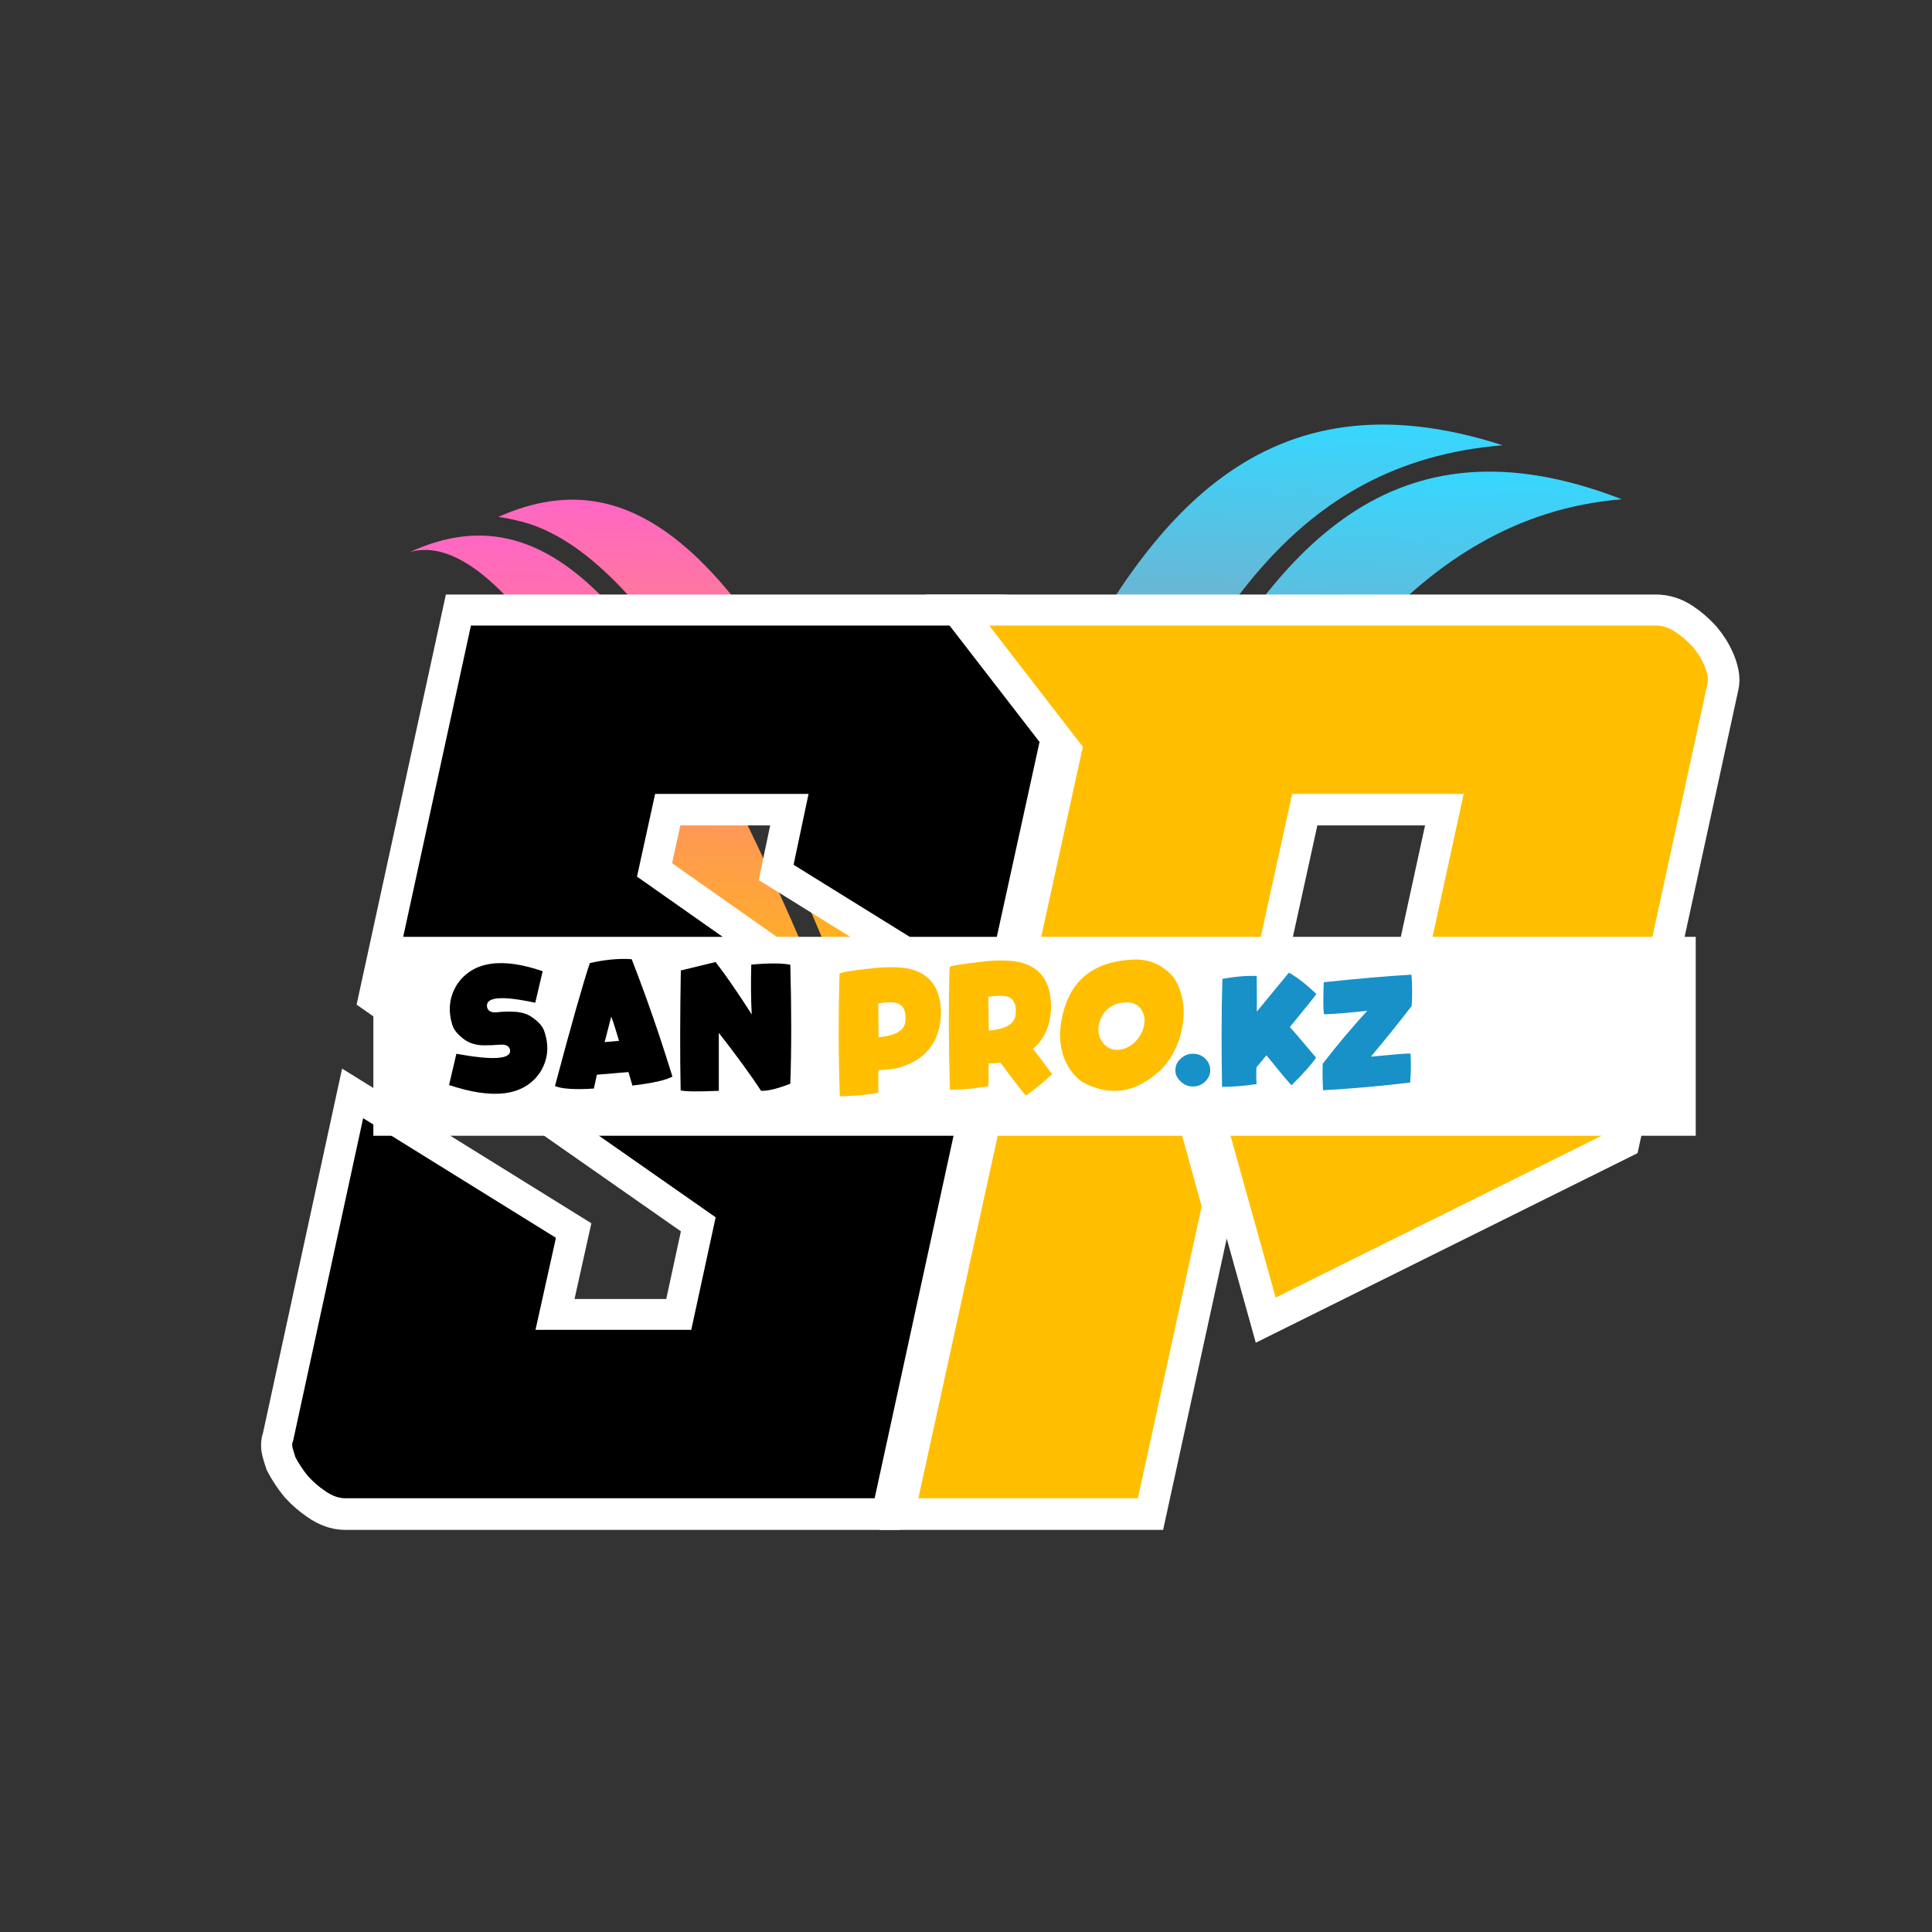 <?xml version="1.0" encoding="UTF-8"?> <svg xmlns="http://www.w3.org/2000/svg" xmlns:xlink="http://www.w3.org/1999/xlink" width="500" zoomAndPan="magnify" viewBox="0 0 375 375" height="500" preserveAspectRatio="xMidYMid meet" version="1.0"><rect x="0" y="0" width="375" height="375" fill="#333333" stroke="none"/><defs><g></g><clipPath id="c66b70ac78"><path d="M 79 103 L 163 103 L 163 205 L 79 205 Z M 79 103 " clip-rule="nonzero"></path></clipPath><clipPath id="f1cba51469"><path d="M 76.988 246.723 L 80.43 54.004 L 315.895 58.207 L 312.449 250.93 Z M 76.988 246.723 " clip-rule="nonzero"></path></clipPath><clipPath id="6505b89aeb"><path d="M 76.988 246.723 L 80.43 54.004 L 315.895 58.207 L 312.449 250.93 Z M 76.988 246.723 " clip-rule="nonzero"></path></clipPath><clipPath id="8c111e72a1"><path d="M 79.57 107.148 C 103.141 100.488 134.555 177.973 145.973 204.258 L 148.836 204.152 C 153.82 203.973 158.277 202.246 162.375 199.355 C 129.902 119.727 107.844 94.203 79.57 107.148 Z M 79.57 107.148 " clip-rule="nonzero"></path></clipPath><linearGradient x1="66.702" gradientTransform="matrix(0.004, -0.218, 0.218, 0.004, 77.576, 218.77)" y1="193.59" x2="578.036" gradientUnits="userSpaceOnUse" y2="193.59" id="967f26a403"><stop stop-opacity="1" stop-color="rgb(100%, 74.899%, 0%)" offset="0"></stop><stop stop-opacity="1" stop-color="rgb(100%, 74.899%, 0%)" offset="0.008"></stop><stop stop-opacity="1" stop-color="rgb(100%, 74.802%, 0.215%)" offset="0.012"></stop><stop stop-opacity="1" stop-color="rgb(100%, 74.704%, 0.43%)" offset="0.016"></stop><stop stop-opacity="1" stop-color="rgb(100%, 74.55%, 0.768%)" offset="0.02"></stop><stop stop-opacity="1" stop-color="rgb(100%, 74.397%, 1.105%)" offset="0.023"></stop><stop stop-opacity="1" stop-color="rgb(100%, 74.245%, 1.442%)" offset="0.027"></stop><stop stop-opacity="1" stop-color="rgb(100%, 74.092%, 1.779%)" offset="0.031"></stop><stop stop-opacity="1" stop-color="rgb(100%, 73.938%, 2.116%)" offset="0.035"></stop><stop stop-opacity="1" stop-color="rgb(100%, 73.785%, 2.454%)" offset="0.039"></stop><stop stop-opacity="1" stop-color="rgb(100%, 73.631%, 2.791%)" offset="0.043"></stop><stop stop-opacity="1" stop-color="rgb(100%, 73.479%, 3.128%)" offset="0.047"></stop><stop stop-opacity="1" stop-color="rgb(100%, 73.326%, 3.465%)" offset="0.051"></stop><stop stop-opacity="1" stop-color="rgb(100%, 73.174%, 3.802%)" offset="0.055"></stop><stop stop-opacity="1" stop-color="rgb(100%, 73.019%, 4.14%)" offset="0.059"></stop><stop stop-opacity="1" stop-color="rgb(100%, 72.867%, 4.477%)" offset="0.062"></stop><stop stop-opacity="1" stop-color="rgb(100%, 72.714%, 4.814%)" offset="0.066"></stop><stop stop-opacity="1" stop-color="rgb(100%, 72.562%, 5.151%)" offset="0.07"></stop><stop stop-opacity="1" stop-color="rgb(100%, 72.408%, 5.489%)" offset="0.074"></stop><stop stop-opacity="1" stop-color="rgb(100%, 72.255%, 5.826%)" offset="0.078"></stop><stop stop-opacity="1" stop-color="rgb(100%, 72.102%, 6.163%)" offset="0.082"></stop><stop stop-opacity="1" stop-color="rgb(100%, 71.95%, 6.5%)" offset="0.086"></stop><stop stop-opacity="1" stop-color="rgb(100%, 71.796%, 6.837%)" offset="0.09"></stop><stop stop-opacity="1" stop-color="rgb(100%, 71.643%, 7.175%)" offset="0.094"></stop><stop stop-opacity="1" stop-color="rgb(100%, 71.489%, 7.512%)" offset="0.098"></stop><stop stop-opacity="1" stop-color="rgb(100%, 71.336%, 7.849%)" offset="0.102"></stop><stop stop-opacity="1" stop-color="rgb(100%, 71.184%, 8.186%)" offset="0.105"></stop><stop stop-opacity="1" stop-color="rgb(100%, 71.031%, 8.524%)" offset="0.109"></stop><stop stop-opacity="1" stop-color="rgb(100%, 70.877%, 8.861%)" offset="0.113"></stop><stop stop-opacity="1" stop-color="rgb(100%, 70.724%, 9.198%)" offset="0.117"></stop><stop stop-opacity="1" stop-color="rgb(100%, 70.572%, 9.534%)" offset="0.121"></stop><stop stop-opacity="1" stop-color="rgb(100%, 70.419%, 9.871%)" offset="0.125"></stop><stop stop-opacity="1" stop-color="rgb(100%, 70.265%, 10.208%)" offset="0.129"></stop><stop stop-opacity="1" stop-color="rgb(100%, 70.113%, 10.545%)" offset="0.133"></stop><stop stop-opacity="1" stop-color="rgb(100%, 69.96%, 10.883%)" offset="0.137"></stop><stop stop-opacity="1" stop-color="rgb(100%, 69.807%, 11.22%)" offset="0.141"></stop><stop stop-opacity="1" stop-color="rgb(100%, 69.653%, 11.557%)" offset="0.145"></stop><stop stop-opacity="1" stop-color="rgb(100%, 69.501%, 11.894%)" offset="0.148"></stop><stop stop-opacity="1" stop-color="rgb(100%, 69.347%, 12.231%)" offset="0.152"></stop><stop stop-opacity="1" stop-color="rgb(100%, 69.194%, 12.569%)" offset="0.156"></stop><stop stop-opacity="1" stop-color="rgb(100%, 69.041%, 12.906%)" offset="0.16"></stop><stop stop-opacity="1" stop-color="rgb(100%, 68.889%, 13.243%)" offset="0.164"></stop><stop stop-opacity="1" stop-color="rgb(100%, 68.735%, 13.58%)" offset="0.168"></stop><stop stop-opacity="1" stop-color="rgb(100%, 68.582%, 13.918%)" offset="0.172"></stop><stop stop-opacity="1" stop-color="rgb(100%, 68.43%, 14.255%)" offset="0.176"></stop><stop stop-opacity="1" stop-color="rgb(100%, 68.277%, 14.592%)" offset="0.18"></stop><stop stop-opacity="1" stop-color="rgb(100%, 68.123%, 14.929%)" offset="0.184"></stop><stop stop-opacity="1" stop-color="rgb(100%, 67.97%, 15.266%)" offset="0.188"></stop><stop stop-opacity="1" stop-color="rgb(100%, 67.818%, 15.604%)" offset="0.191"></stop><stop stop-opacity="1" stop-color="rgb(100%, 67.665%, 15.941%)" offset="0.195"></stop><stop stop-opacity="1" stop-color="rgb(100%, 67.511%, 16.278%)" offset="0.199"></stop><stop stop-opacity="1" stop-color="rgb(100%, 67.358%, 16.615%)" offset="0.203"></stop><stop stop-opacity="1" stop-color="rgb(100%, 67.204%, 16.953%)" offset="0.207"></stop><stop stop-opacity="1" stop-color="rgb(100%, 67.052%, 17.29%)" offset="0.211"></stop><stop stop-opacity="1" stop-color="rgb(100%, 66.899%, 17.627%)" offset="0.215"></stop><stop stop-opacity="1" stop-color="rgb(100%, 66.747%, 17.964%)" offset="0.219"></stop><stop stop-opacity="1" stop-color="rgb(100%, 66.592%, 18.301%)" offset="0.223"></stop><stop stop-opacity="1" stop-color="rgb(100%, 66.44%, 18.639%)" offset="0.227"></stop><stop stop-opacity="1" stop-color="rgb(100%, 66.287%, 18.976%)" offset="0.23"></stop><stop stop-opacity="1" stop-color="rgb(100%, 66.135%, 19.313%)" offset="0.234"></stop><stop stop-opacity="1" stop-color="rgb(100%, 65.981%, 19.65%)" offset="0.238"></stop><stop stop-opacity="1" stop-color="rgb(100%, 65.828%, 19.987%)" offset="0.242"></stop><stop stop-opacity="1" stop-color="rgb(100%, 65.675%, 20.325%)" offset="0.246"></stop><stop stop-opacity="1" stop-color="rgb(100%, 65.523%, 20.662%)" offset="0.25"></stop><stop stop-opacity="1" stop-color="rgb(100%, 65.369%, 20.999%)" offset="0.254"></stop><stop stop-opacity="1" stop-color="rgb(100%, 65.216%, 21.336%)" offset="0.258"></stop><stop stop-opacity="1" stop-color="rgb(100%, 65.062%, 21.674%)" offset="0.262"></stop><stop stop-opacity="1" stop-color="rgb(100%, 64.909%, 22.011%)" offset="0.266"></stop><stop stop-opacity="1" stop-color="rgb(100%, 64.757%, 22.346%)" offset="0.27"></stop><stop stop-opacity="1" stop-color="rgb(100%, 64.604%, 22.684%)" offset="0.273"></stop><stop stop-opacity="1" stop-color="rgb(100%, 64.45%, 23.021%)" offset="0.277"></stop><stop stop-opacity="1" stop-color="rgb(100%, 64.297%, 23.358%)" offset="0.281"></stop><stop stop-opacity="1" stop-color="rgb(100%, 64.145%, 23.695%)" offset="0.285"></stop><stop stop-opacity="1" stop-color="rgb(100%, 63.992%, 24.033%)" offset="0.289"></stop><stop stop-opacity="1" stop-color="rgb(100%, 63.838%, 24.37%)" offset="0.293"></stop><stop stop-opacity="1" stop-color="rgb(100%, 63.686%, 24.707%)" offset="0.297"></stop><stop stop-opacity="1" stop-color="rgb(100%, 63.533%, 25.044%)" offset="0.301"></stop><stop stop-opacity="1" stop-color="rgb(100%, 63.38%, 25.381%)" offset="0.305"></stop><stop stop-opacity="1" stop-color="rgb(100%, 63.226%, 25.719%)" offset="0.309"></stop><stop stop-opacity="1" stop-color="rgb(100%, 63.074%, 26.056%)" offset="0.312"></stop><stop stop-opacity="1" stop-color="rgb(100%, 62.92%, 26.393%)" offset="0.316"></stop><stop stop-opacity="1" stop-color="rgb(100%, 62.767%, 26.73%)" offset="0.32"></stop><stop stop-opacity="1" stop-color="rgb(100%, 62.614%, 27.068%)" offset="0.324"></stop><stop stop-opacity="1" stop-color="rgb(100%, 62.462%, 27.405%)" offset="0.328"></stop><stop stop-opacity="1" stop-color="rgb(100%, 62.308%, 27.742%)" offset="0.332"></stop><stop stop-opacity="1" stop-color="rgb(100%, 62.155%, 28.079%)" offset="0.336"></stop><stop stop-opacity="1" stop-color="rgb(100%, 62.003%, 28.416%)" offset="0.34"></stop><stop stop-opacity="1" stop-color="rgb(100%, 61.85%, 28.754%)" offset="0.344"></stop><stop stop-opacity="1" stop-color="rgb(100%, 61.696%, 29.091%)" offset="0.348"></stop><stop stop-opacity="1" stop-color="rgb(100%, 61.543%, 29.428%)" offset="0.352"></stop><stop stop-opacity="1" stop-color="rgb(100%, 61.391%, 29.765%)" offset="0.355"></stop><stop stop-opacity="1" stop-color="rgb(100%, 61.238%, 30.103%)" offset="0.359"></stop><stop stop-opacity="1" stop-color="rgb(100%, 61.084%, 30.44%)" offset="0.363"></stop><stop stop-opacity="1" stop-color="rgb(100%, 60.931%, 30.777%)" offset="0.367"></stop><stop stop-opacity="1" stop-color="rgb(100%, 60.777%, 31.114%)" offset="0.371"></stop><stop stop-opacity="1" stop-color="rgb(100%, 60.625%, 31.451%)" offset="0.375"></stop><stop stop-opacity="1" stop-color="rgb(100%, 60.472%, 31.789%)" offset="0.379"></stop><stop stop-opacity="1" stop-color="rgb(100%, 60.32%, 32.126%)" offset="0.383"></stop><stop stop-opacity="1" stop-color="rgb(100%, 60.165%, 32.463%)" offset="0.387"></stop><stop stop-opacity="1" stop-color="rgb(100%, 60.013%, 32.8%)" offset="0.391"></stop><stop stop-opacity="1" stop-color="rgb(100%, 59.86%, 33.138%)" offset="0.395"></stop><stop stop-opacity="1" stop-color="rgb(100%, 59.708%, 33.475%)" offset="0.398"></stop><stop stop-opacity="1" stop-color="rgb(100%, 59.554%, 33.812%)" offset="0.402"></stop><stop stop-opacity="1" stop-color="rgb(100%, 59.401%, 34.149%)" offset="0.406"></stop><stop stop-opacity="1" stop-color="rgb(100%, 59.248%, 34.485%)" offset="0.41"></stop><stop stop-opacity="1" stop-color="rgb(100%, 59.096%, 34.822%)" offset="0.414"></stop><stop stop-opacity="1" stop-color="rgb(100%, 58.942%, 35.159%)" offset="0.418"></stop><stop stop-opacity="1" stop-color="rgb(100%, 58.789%, 35.497%)" offset="0.422"></stop><stop stop-opacity="1" stop-color="rgb(100%, 58.635%, 35.834%)" offset="0.426"></stop><stop stop-opacity="1" stop-color="rgb(100%, 58.482%, 36.171%)" offset="0.43"></stop><stop stop-opacity="1" stop-color="rgb(100%, 58.33%, 36.508%)" offset="0.434"></stop><stop stop-opacity="1" stop-color="rgb(100%, 58.177%, 36.845%)" offset="0.438"></stop><stop stop-opacity="1" stop-color="rgb(100%, 58.023%, 37.183%)" offset="0.441"></stop><stop stop-opacity="1" stop-color="rgb(100%, 57.87%, 37.52%)" offset="0.445"></stop><stop stop-opacity="1" stop-color="rgb(100%, 57.718%, 37.857%)" offset="0.449"></stop><stop stop-opacity="1" stop-color="rgb(100%, 57.565%, 38.194%)" offset="0.453"></stop><stop stop-opacity="1" stop-color="rgb(100%, 57.411%, 38.531%)" offset="0.457"></stop><stop stop-opacity="1" stop-color="rgb(100%, 57.259%, 38.869%)" offset="0.461"></stop><stop stop-opacity="1" stop-color="rgb(100%, 57.106%, 39.206%)" offset="0.465"></stop><stop stop-opacity="1" stop-color="rgb(100%, 56.953%, 39.543%)" offset="0.469"></stop><stop stop-opacity="1" stop-color="rgb(100%, 56.799%, 39.88%)" offset="0.473"></stop><stop stop-opacity="1" stop-color="rgb(100%, 56.647%, 40.218%)" offset="0.477"></stop><stop stop-opacity="1" stop-color="rgb(100%, 56.493%, 40.555%)" offset="0.48"></stop><stop stop-opacity="1" stop-color="rgb(100%, 56.34%, 40.892%)" offset="0.484"></stop><stop stop-opacity="1" stop-color="rgb(100%, 56.187%, 41.229%)" offset="0.488"></stop><stop stop-opacity="1" stop-color="rgb(100%, 56.035%, 41.566%)" offset="0.492"></stop><stop stop-opacity="1" stop-color="rgb(100%, 55.881%, 41.904%)" offset="0.496"></stop><stop stop-opacity="1" stop-color="rgb(100%, 55.728%, 42.241%)" offset="0.5"></stop><stop stop-opacity="1" stop-color="rgb(100%, 55.576%, 42.578%)" offset="0.504"></stop><stop stop-opacity="1" stop-color="rgb(100%, 55.423%, 42.915%)" offset="0.508"></stop><stop stop-opacity="1" stop-color="rgb(100%, 55.269%, 43.253%)" offset="0.512"></stop><stop stop-opacity="1" stop-color="rgb(100%, 55.116%, 43.59%)" offset="0.516"></stop><stop stop-opacity="1" stop-color="rgb(100%, 54.964%, 43.927%)" offset="0.52"></stop><stop stop-opacity="1" stop-color="rgb(100%, 54.811%, 44.264%)" offset="0.523"></stop><stop stop-opacity="1" stop-color="rgb(100%, 54.657%, 44.601%)" offset="0.527"></stop><stop stop-opacity="1" stop-color="rgb(100%, 54.504%, 44.939%)" offset="0.531"></stop><stop stop-opacity="1" stop-color="rgb(100%, 54.35%, 45.276%)" offset="0.535"></stop><stop stop-opacity="1" stop-color="rgb(100%, 54.198%, 45.613%)" offset="0.539"></stop><stop stop-opacity="1" stop-color="rgb(100%, 54.045%, 45.95%)" offset="0.543"></stop><stop stop-opacity="1" stop-color="rgb(100%, 53.893%, 46.288%)" offset="0.547"></stop><stop stop-opacity="1" stop-color="rgb(100%, 53.738%, 46.625%)" offset="0.551"></stop><stop stop-opacity="1" stop-color="rgb(100%, 53.586%, 46.962%)" offset="0.555"></stop><stop stop-opacity="1" stop-color="rgb(100%, 53.433%, 47.298%)" offset="0.559"></stop><stop stop-opacity="1" stop-color="rgb(100%, 53.281%, 47.635%)" offset="0.562"></stop><stop stop-opacity="1" stop-color="rgb(100%, 53.127%, 47.972%)" offset="0.566"></stop><stop stop-opacity="1" stop-color="rgb(100%, 52.974%, 48.309%)" offset="0.57"></stop><stop stop-opacity="1" stop-color="rgb(100%, 52.821%, 48.647%)" offset="0.574"></stop><stop stop-opacity="1" stop-color="rgb(100%, 52.669%, 48.984%)" offset="0.578"></stop><stop stop-opacity="1" stop-color="rgb(100%, 52.515%, 49.321%)" offset="0.582"></stop><stop stop-opacity="1" stop-color="rgb(100%, 52.362%, 49.658%)" offset="0.586"></stop><stop stop-opacity="1" stop-color="rgb(100%, 52.208%, 49.995%)" offset="0.59"></stop><stop stop-opacity="1" stop-color="rgb(100%, 52.055%, 50.333%)" offset="0.594"></stop><stop stop-opacity="1" stop-color="rgb(100%, 51.903%, 50.67%)" offset="0.598"></stop><stop stop-opacity="1" stop-color="rgb(100%, 51.75%, 51.007%)" offset="0.602"></stop><stop stop-opacity="1" stop-color="rgb(100%, 51.596%, 51.344%)" offset="0.605"></stop><stop stop-opacity="1" stop-color="rgb(100%, 51.443%, 51.682%)" offset="0.609"></stop><stop stop-opacity="1" stop-color="rgb(100%, 51.291%, 52.019%)" offset="0.613"></stop><stop stop-opacity="1" stop-color="rgb(100%, 51.138%, 52.356%)" offset="0.617"></stop><stop stop-opacity="1" stop-color="rgb(100%, 50.984%, 52.693%)" offset="0.621"></stop><stop stop-opacity="1" stop-color="rgb(100%, 50.832%, 53.03%)" offset="0.625"></stop><stop stop-opacity="1" stop-color="rgb(100%, 50.679%, 53.368%)" offset="0.629"></stop><stop stop-opacity="1" stop-color="rgb(100%, 50.526%, 53.705%)" offset="0.633"></stop><stop stop-opacity="1" stop-color="rgb(100%, 50.372%, 54.042%)" offset="0.637"></stop><stop stop-opacity="1" stop-color="rgb(100%, 50.22%, 54.379%)" offset="0.641"></stop><stop stop-opacity="1" stop-color="rgb(100%, 50.066%, 54.716%)" offset="0.645"></stop><stop stop-opacity="1" stop-color="rgb(100%, 49.913%, 55.054%)" offset="0.648"></stop><stop stop-opacity="1" stop-color="rgb(100%, 49.76%, 55.391%)" offset="0.652"></stop><stop stop-opacity="1" stop-color="rgb(100%, 49.608%, 55.728%)" offset="0.656"></stop><stop stop-opacity="1" stop-color="rgb(100%, 49.454%, 56.065%)" offset="0.66"></stop><stop stop-opacity="1" stop-color="rgb(100%, 49.301%, 56.403%)" offset="0.664"></stop><stop stop-opacity="1" stop-color="rgb(100%, 49.149%, 56.74%)" offset="0.668"></stop><stop stop-opacity="1" stop-color="rgb(100%, 48.996%, 57.077%)" offset="0.672"></stop><stop stop-opacity="1" stop-color="rgb(100%, 48.842%, 57.414%)" offset="0.676"></stop><stop stop-opacity="1" stop-color="rgb(100%, 48.689%, 57.751%)" offset="0.68"></stop><stop stop-opacity="1" stop-color="rgb(100%, 48.537%, 58.089%)" offset="0.684"></stop><stop stop-opacity="1" stop-color="rgb(100%, 48.384%, 58.426%)" offset="0.688"></stop><stop stop-opacity="1" stop-color="rgb(100%, 48.23%, 58.763%)" offset="0.691"></stop><stop stop-opacity="1" stop-color="rgb(100%, 48.077%, 59.1%)" offset="0.695"></stop><stop stop-opacity="1" stop-color="rgb(100%, 47.923%, 59.438%)" offset="0.699"></stop><stop stop-opacity="1" stop-color="rgb(100%, 47.771%, 59.775%)" offset="0.703"></stop><stop stop-opacity="1" stop-color="rgb(100%, 47.618%, 60.11%)" offset="0.707"></stop><stop stop-opacity="1" stop-color="rgb(100%, 47.466%, 60.448%)" offset="0.711"></stop><stop stop-opacity="1" stop-color="rgb(100%, 47.311%, 60.785%)" offset="0.715"></stop><stop stop-opacity="1" stop-color="rgb(100%, 47.159%, 61.122%)" offset="0.719"></stop><stop stop-opacity="1" stop-color="rgb(100%, 47.006%, 61.459%)" offset="0.723"></stop><stop stop-opacity="1" stop-color="rgb(100%, 46.854%, 61.797%)" offset="0.727"></stop><stop stop-opacity="1" stop-color="rgb(100%, 46.7%, 62.134%)" offset="0.73"></stop><stop stop-opacity="1" stop-color="rgb(100%, 46.547%, 62.471%)" offset="0.734"></stop><stop stop-opacity="1" stop-color="rgb(100%, 46.394%, 62.808%)" offset="0.738"></stop><stop stop-opacity="1" stop-color="rgb(100%, 46.242%, 63.145%)" offset="0.742"></stop><stop stop-opacity="1" stop-color="rgb(100%, 46.088%, 63.483%)" offset="0.746"></stop><stop stop-opacity="1" stop-color="rgb(100%, 45.935%, 63.82%)" offset="0.75"></stop><stop stop-opacity="1" stop-color="rgb(100%, 45.781%, 64.157%)" offset="0.754"></stop><stop stop-opacity="1" stop-color="rgb(100%, 45.628%, 64.494%)" offset="0.758"></stop><stop stop-opacity="1" stop-color="rgb(100%, 45.476%, 64.832%)" offset="0.762"></stop><stop stop-opacity="1" stop-color="rgb(100%, 45.323%, 65.169%)" offset="0.766"></stop><stop stop-opacity="1" stop-color="rgb(100%, 45.169%, 65.506%)" offset="0.77"></stop><stop stop-opacity="1" stop-color="rgb(100%, 45.016%, 65.843%)" offset="0.773"></stop><stop stop-opacity="1" stop-color="rgb(100%, 44.864%, 66.18%)" offset="0.777"></stop><stop stop-opacity="1" stop-color="rgb(100%, 44.711%, 66.518%)" offset="0.781"></stop><stop stop-opacity="1" stop-color="rgb(100%, 44.557%, 66.855%)" offset="0.785"></stop><stop stop-opacity="1" stop-color="rgb(100%, 44.405%, 67.192%)" offset="0.789"></stop><stop stop-opacity="1" stop-color="rgb(100%, 44.252%, 67.529%)" offset="0.793"></stop><stop stop-opacity="1" stop-color="rgb(100%, 44.099%, 67.867%)" offset="0.797"></stop><stop stop-opacity="1" stop-color="rgb(100%, 43.945%, 68.204%)" offset="0.801"></stop><stop stop-opacity="1" stop-color="rgb(100%, 43.793%, 68.541%)" offset="0.805"></stop><stop stop-opacity="1" stop-color="rgb(100%, 43.639%, 68.878%)" offset="0.809"></stop><stop stop-opacity="1" stop-color="rgb(100%, 43.486%, 69.215%)" offset="0.812"></stop><stop stop-opacity="1" stop-color="rgb(100%, 43.333%, 69.553%)" offset="0.816"></stop><stop stop-opacity="1" stop-color="rgb(100%, 43.181%, 69.89%)" offset="0.82"></stop><stop stop-opacity="1" stop-color="rgb(100%, 43.027%, 70.227%)" offset="0.824"></stop><stop stop-opacity="1" stop-color="rgb(100%, 42.874%, 70.564%)" offset="0.828"></stop><stop stop-opacity="1" stop-color="rgb(100%, 42.722%, 70.901%)" offset="0.832"></stop><stop stop-opacity="1" stop-color="rgb(100%, 42.569%, 71.239%)" offset="0.836"></stop><stop stop-opacity="1" stop-color="rgb(100%, 42.415%, 71.576%)" offset="0.84"></stop><stop stop-opacity="1" stop-color="rgb(100%, 42.262%, 71.913%)" offset="0.844"></stop><stop stop-opacity="1" stop-color="rgb(100%, 42.11%, 72.249%)" offset="0.848"></stop><stop stop-opacity="1" stop-color="rgb(100%, 41.957%, 72.586%)" offset="0.852"></stop><stop stop-opacity="1" stop-color="rgb(100%, 41.803%, 72.923%)" offset="0.855"></stop><stop stop-opacity="1" stop-color="rgb(100%, 41.65%, 73.26%)" offset="0.859"></stop><stop stop-opacity="1" stop-color="rgb(100%, 41.496%, 73.598%)" offset="0.863"></stop><stop stop-opacity="1" stop-color="rgb(100%, 41.344%, 73.935%)" offset="0.867"></stop><stop stop-opacity="1" stop-color="rgb(100%, 41.191%, 74.272%)" offset="0.871"></stop><stop stop-opacity="1" stop-color="rgb(100%, 41.039%, 74.609%)" offset="0.875"></stop><stop stop-opacity="1" stop-color="rgb(100%, 40.884%, 74.947%)" offset="0.879"></stop><stop stop-opacity="1" stop-color="rgb(100%, 40.732%, 75.284%)" offset="0.883"></stop><stop stop-opacity="1" stop-color="rgb(100%, 40.579%, 75.621%)" offset="0.887"></stop><stop stop-opacity="1" stop-color="rgb(100%, 40.427%, 75.958%)" offset="0.891"></stop><stop stop-opacity="1" stop-color="rgb(100%, 40.273%, 76.295%)" offset="0.895"></stop><stop stop-opacity="1" stop-color="rgb(100%, 40.12%, 76.633%)" offset="0.898"></stop><stop stop-opacity="1" stop-color="rgb(100%, 40.059%, 76.765%)" offset="0.906"></stop><stop stop-opacity="1" stop-color="rgb(100%, 39.999%, 76.9%)" offset="0.938"></stop><stop stop-opacity="1" stop-color="rgb(100%, 39.999%, 76.9%)" offset="1"></stop></linearGradient><clipPath id="2c186ae29a"><path d="M 96 96 L 178 96 L 178 198 L 96 198 Z M 96 96 " clip-rule="nonzero"></path></clipPath><clipPath id="b4b2d22fe0"><path d="M 76.988 246.723 L 80.43 54.004 L 315.895 58.207 L 312.449 250.93 Z M 76.988 246.723 " clip-rule="nonzero"></path></clipPath><clipPath id="d6a6c299f9"><path d="M 76.988 246.723 L 80.43 54.004 L 315.895 58.207 L 312.449 250.93 Z M 76.988 246.723 " clip-rule="nonzero"></path></clipPath><clipPath id="57cc4be3dc"><path d="M 100.152 100.988 C 127.285 106.691 151.59 161 165.578 196.996 L 165.582 197.008 C 169.738 192.68 173.547 187.121 177.203 180.781 C 146.664 107.781 123.914 88.176 96.73 100.336 C 97.895 100.488 99.035 100.707 100.152 100.988 Z M 100.152 100.988 " clip-rule="evenodd"></path></clipPath><linearGradient x1="101.332" gradientTransform="matrix(0.004, -0.218, 0.218, 0.004, 77.576, 218.77)" y1="265.883" x2="606.884" gradientUnits="userSpaceOnUse" y2="265.883" id="51afdeb53a"><stop stop-opacity="1" stop-color="rgb(100%, 74.899%, 0%)" offset="0"></stop><stop stop-opacity="1" stop-color="rgb(100%, 74.812%, 0.189%)" offset="0.016"></stop><stop stop-opacity="1" stop-color="rgb(100%, 74.574%, 0.714%)" offset="0.02"></stop><stop stop-opacity="1" stop-color="rgb(100%, 74.423%, 1.05%)" offset="0.023"></stop><stop stop-opacity="1" stop-color="rgb(100%, 74.271%, 1.384%)" offset="0.027"></stop><stop stop-opacity="1" stop-color="rgb(100%, 74.12%, 1.718%)" offset="0.031"></stop><stop stop-opacity="1" stop-color="rgb(100%, 73.967%, 2.052%)" offset="0.035"></stop><stop stop-opacity="1" stop-color="rgb(100%, 73.816%, 2.386%)" offset="0.039"></stop><stop stop-opacity="1" stop-color="rgb(100%, 73.663%, 2.721%)" offset="0.043"></stop><stop stop-opacity="1" stop-color="rgb(100%, 73.512%, 3.056%)" offset="0.047"></stop><stop stop-opacity="1" stop-color="rgb(100%, 73.36%, 3.391%)" offset="0.051"></stop><stop stop-opacity="1" stop-color="rgb(100%, 73.209%, 3.725%)" offset="0.055"></stop><stop stop-opacity="1" stop-color="rgb(100%, 73.056%, 4.059%)" offset="0.059"></stop><stop stop-opacity="1" stop-color="rgb(100%, 72.905%, 4.393%)" offset="0.062"></stop><stop stop-opacity="1" stop-color="rgb(100%, 72.752%, 4.727%)" offset="0.066"></stop><stop stop-opacity="1" stop-color="rgb(100%, 72.601%, 5.061%)" offset="0.07"></stop><stop stop-opacity="1" stop-color="rgb(100%, 72.449%, 5.396%)" offset="0.074"></stop><stop stop-opacity="1" stop-color="rgb(100%, 72.298%, 5.731%)" offset="0.078"></stop><stop stop-opacity="1" stop-color="rgb(100%, 72.145%, 6.065%)" offset="0.082"></stop><stop stop-opacity="1" stop-color="rgb(100%, 71.994%, 6.4%)" offset="0.086"></stop><stop stop-opacity="1" stop-color="rgb(100%, 71.841%, 6.734%)" offset="0.09"></stop><stop stop-opacity="1" stop-color="rgb(100%, 71.69%, 7.068%)" offset="0.094"></stop><stop stop-opacity="1" stop-color="rgb(100%, 71.538%, 7.402%)" offset="0.098"></stop><stop stop-opacity="1" stop-color="rgb(100%, 71.387%, 7.738%)" offset="0.102"></stop><stop stop-opacity="1" stop-color="rgb(100%, 71.236%, 8.072%)" offset="0.105"></stop><stop stop-opacity="1" stop-color="rgb(100%, 71.085%, 8.406%)" offset="0.109"></stop><stop stop-opacity="1" stop-color="rgb(100%, 70.932%, 8.74%)" offset="0.113"></stop><stop stop-opacity="1" stop-color="rgb(100%, 70.781%, 9.074%)" offset="0.117"></stop><stop stop-opacity="1" stop-color="rgb(100%, 70.628%, 9.409%)" offset="0.121"></stop><stop stop-opacity="1" stop-color="rgb(100%, 70.477%, 9.744%)" offset="0.125"></stop><stop stop-opacity="1" stop-color="rgb(100%, 70.325%, 10.078%)" offset="0.129"></stop><stop stop-opacity="1" stop-color="rgb(100%, 70.174%, 10.413%)" offset="0.133"></stop><stop stop-opacity="1" stop-color="rgb(100%, 70.021%, 10.747%)" offset="0.137"></stop><stop stop-opacity="1" stop-color="rgb(100%, 69.87%, 11.081%)" offset="0.141"></stop><stop stop-opacity="1" stop-color="rgb(100%, 69.717%, 11.415%)" offset="0.145"></stop><stop stop-opacity="1" stop-color="rgb(100%, 69.566%, 11.751%)" offset="0.148"></stop><stop stop-opacity="1" stop-color="rgb(100%, 69.414%, 12.085%)" offset="0.152"></stop><stop stop-opacity="1" stop-color="rgb(100%, 69.263%, 12.419%)" offset="0.156"></stop><stop stop-opacity="1" stop-color="rgb(100%, 69.11%, 12.753%)" offset="0.16"></stop><stop stop-opacity="1" stop-color="rgb(100%, 68.959%, 13.087%)" offset="0.164"></stop><stop stop-opacity="1" stop-color="rgb(100%, 68.806%, 13.422%)" offset="0.168"></stop><stop stop-opacity="1" stop-color="rgb(100%, 68.655%, 13.756%)" offset="0.172"></stop><stop stop-opacity="1" stop-color="rgb(100%, 68.503%, 14.09%)" offset="0.176"></stop><stop stop-opacity="1" stop-color="rgb(100%, 68.352%, 14.426%)" offset="0.18"></stop><stop stop-opacity="1" stop-color="rgb(100%, 68.199%, 14.76%)" offset="0.184"></stop><stop stop-opacity="1" stop-color="rgb(100%, 68.048%, 15.094%)" offset="0.188"></stop><stop stop-opacity="1" stop-color="rgb(100%, 67.896%, 15.428%)" offset="0.191"></stop><stop stop-opacity="1" stop-color="rgb(100%, 67.744%, 15.762%)" offset="0.195"></stop><stop stop-opacity="1" stop-color="rgb(100%, 67.593%, 16.096%)" offset="0.199"></stop><stop stop-opacity="1" stop-color="rgb(100%, 67.442%, 16.432%)" offset="0.203"></stop><stop stop-opacity="1" stop-color="rgb(100%, 67.29%, 16.766%)" offset="0.207"></stop><stop stop-opacity="1" stop-color="rgb(100%, 67.139%, 17.101%)" offset="0.211"></stop><stop stop-opacity="1" stop-color="rgb(100%, 66.986%, 17.435%)" offset="0.215"></stop><stop stop-opacity="1" stop-color="rgb(100%, 66.835%, 17.769%)" offset="0.219"></stop><stop stop-opacity="1" stop-color="rgb(100%, 66.682%, 18.103%)" offset="0.223"></stop><stop stop-opacity="1" stop-color="rgb(100%, 66.531%, 18.439%)" offset="0.227"></stop><stop stop-opacity="1" stop-color="rgb(100%, 66.379%, 18.773%)" offset="0.23"></stop><stop stop-opacity="1" stop-color="rgb(100%, 66.228%, 19.107%)" offset="0.234"></stop><stop stop-opacity="1" stop-color="rgb(100%, 66.075%, 19.441%)" offset="0.238"></stop><stop stop-opacity="1" stop-color="rgb(100%, 65.924%, 19.775%)" offset="0.242"></stop><stop stop-opacity="1" stop-color="rgb(100%, 65.771%, 20.11%)" offset="0.246"></stop><stop stop-opacity="1" stop-color="rgb(100%, 65.62%, 20.445%)" offset="0.25"></stop><stop stop-opacity="1" stop-color="rgb(100%, 65.468%, 20.779%)" offset="0.254"></stop><stop stop-opacity="1" stop-color="rgb(100%, 65.317%, 21.114%)" offset="0.258"></stop><stop stop-opacity="1" stop-color="rgb(100%, 65.164%, 21.448%)" offset="0.262"></stop><stop stop-opacity="1" stop-color="rgb(100%, 65.013%, 21.782%)" offset="0.266"></stop><stop stop-opacity="1" stop-color="rgb(100%, 64.861%, 22.116%)" offset="0.27"></stop><stop stop-opacity="1" stop-color="rgb(100%, 64.709%, 22.45%)" offset="0.273"></stop><stop stop-opacity="1" stop-color="rgb(100%, 64.557%, 22.784%)" offset="0.277"></stop><stop stop-opacity="1" stop-color="rgb(100%, 64.406%, 23.12%)" offset="0.281"></stop><stop stop-opacity="1" stop-color="rgb(100%, 64.253%, 23.454%)" offset="0.285"></stop><stop stop-opacity="1" stop-color="rgb(100%, 64.102%, 23.788%)" offset="0.289"></stop><stop stop-opacity="1" stop-color="rgb(100%, 63.95%, 24.123%)" offset="0.293"></stop><stop stop-opacity="1" stop-color="rgb(100%, 63.799%, 24.457%)" offset="0.297"></stop><stop stop-opacity="1" stop-color="rgb(100%, 63.647%, 24.791%)" offset="0.301"></stop><stop stop-opacity="1" stop-color="rgb(100%, 63.496%, 25.127%)" offset="0.305"></stop><stop stop-opacity="1" stop-color="rgb(100%, 63.344%, 25.461%)" offset="0.309"></stop><stop stop-opacity="1" stop-color="rgb(100%, 63.193%, 25.795%)" offset="0.312"></stop><stop stop-opacity="1" stop-color="rgb(100%, 63.04%, 26.129%)" offset="0.316"></stop><stop stop-opacity="1" stop-color="rgb(100%, 62.889%, 26.463%)" offset="0.32"></stop><stop stop-opacity="1" stop-color="rgb(100%, 62.737%, 26.797%)" offset="0.324"></stop><stop stop-opacity="1" stop-color="rgb(100%, 62.585%, 27.133%)" offset="0.328"></stop><stop stop-opacity="1" stop-color="rgb(100%, 62.433%, 27.467%)" offset="0.332"></stop><stop stop-opacity="1" stop-color="rgb(100%, 62.282%, 27.802%)" offset="0.336"></stop><stop stop-opacity="1" stop-color="rgb(100%, 62.129%, 28.136%)" offset="0.34"></stop><stop stop-opacity="1" stop-color="rgb(100%, 61.978%, 28.47%)" offset="0.344"></stop><stop stop-opacity="1" stop-color="rgb(100%, 61.826%, 28.804%)" offset="0.348"></stop><stop stop-opacity="1" stop-color="rgb(100%, 61.675%, 29.14%)" offset="0.352"></stop><stop stop-opacity="1" stop-color="rgb(100%, 61.522%, 29.474%)" offset="0.355"></stop><stop stop-opacity="1" stop-color="rgb(100%, 61.371%, 29.808%)" offset="0.359"></stop><stop stop-opacity="1" stop-color="rgb(100%, 61.218%, 30.142%)" offset="0.363"></stop><stop stop-opacity="1" stop-color="rgb(100%, 61.067%, 30.476%)" offset="0.367"></stop><stop stop-opacity="1" stop-color="rgb(100%, 60.915%, 30.811%)" offset="0.371"></stop><stop stop-opacity="1" stop-color="rgb(100%, 60.764%, 31.146%)" offset="0.375"></stop><stop stop-opacity="1" stop-color="rgb(100%, 60.611%, 31.48%)" offset="0.379"></stop><stop stop-opacity="1" stop-color="rgb(100%, 60.46%, 31.815%)" offset="0.383"></stop><stop stop-opacity="1" stop-color="rgb(100%, 60.307%, 32.149%)" offset="0.387"></stop><stop stop-opacity="1" stop-color="rgb(100%, 60.156%, 32.483%)" offset="0.391"></stop><stop stop-opacity="1" stop-color="rgb(100%, 60.004%, 32.817%)" offset="0.395"></stop><stop stop-opacity="1" stop-color="rgb(100%, 59.853%, 33.151%)" offset="0.398"></stop><stop stop-opacity="1" stop-color="rgb(100%, 59.702%, 33.485%)" offset="0.402"></stop><stop stop-opacity="1" stop-color="rgb(100%, 59.55%, 33.821%)" offset="0.406"></stop><stop stop-opacity="1" stop-color="rgb(100%, 59.398%, 34.155%)" offset="0.41"></stop><stop stop-opacity="1" stop-color="rgb(100%, 59.247%, 34.489%)" offset="0.414"></stop><stop stop-opacity="1" stop-color="rgb(100%, 59.094%, 34.824%)" offset="0.418"></stop><stop stop-opacity="1" stop-color="rgb(100%, 58.943%, 35.158%)" offset="0.422"></stop><stop stop-opacity="1" stop-color="rgb(100%, 58.791%, 35.492%)" offset="0.426"></stop><stop stop-opacity="1" stop-color="rgb(100%, 58.64%, 35.828%)" offset="0.43"></stop><stop stop-opacity="1" stop-color="rgb(100%, 58.487%, 36.162%)" offset="0.434"></stop><stop stop-opacity="1" stop-color="rgb(100%, 58.336%, 36.496%)" offset="0.438"></stop><stop stop-opacity="1" stop-color="rgb(100%, 58.183%, 36.83%)" offset="0.441"></stop><stop stop-opacity="1" stop-color="rgb(100%, 58.032%, 37.164%)" offset="0.445"></stop><stop stop-opacity="1" stop-color="rgb(100%, 57.88%, 37.498%)" offset="0.449"></stop><stop stop-opacity="1" stop-color="rgb(100%, 57.729%, 37.834%)" offset="0.453"></stop><stop stop-opacity="1" stop-color="rgb(100%, 57.576%, 38.168%)" offset="0.457"></stop><stop stop-opacity="1" stop-color="rgb(100%, 57.425%, 38.503%)" offset="0.461"></stop><stop stop-opacity="1" stop-color="rgb(100%, 57.272%, 38.837%)" offset="0.465"></stop><stop stop-opacity="1" stop-color="rgb(100%, 57.121%, 39.171%)" offset="0.469"></stop><stop stop-opacity="1" stop-color="rgb(100%, 56.969%, 39.505%)" offset="0.473"></stop><stop stop-opacity="1" stop-color="rgb(100%, 56.818%, 39.841%)" offset="0.477"></stop><stop stop-opacity="1" stop-color="rgb(100%, 56.665%, 40.175%)" offset="0.48"></stop><stop stop-opacity="1" stop-color="rgb(100%, 56.514%, 40.509%)" offset="0.484"></stop><stop stop-opacity="1" stop-color="rgb(100%, 56.361%, 40.843%)" offset="0.488"></stop><stop stop-opacity="1" stop-color="rgb(100%, 56.21%, 41.177%)" offset="0.492"></stop><stop stop-opacity="1" stop-color="rgb(100%, 56.059%, 41.512%)" offset="0.496"></stop><stop stop-opacity="1" stop-color="rgb(100%, 55.908%, 41.846%)" offset="0.5"></stop><stop stop-opacity="1" stop-color="rgb(100%, 55.756%, 42.18%)" offset="0.504"></stop><stop stop-opacity="1" stop-color="rgb(100%, 55.605%, 42.516%)" offset="0.508"></stop><stop stop-opacity="1" stop-color="rgb(100%, 55.452%, 42.85%)" offset="0.512"></stop><stop stop-opacity="1" stop-color="rgb(100%, 55.301%, 43.184%)" offset="0.516"></stop><stop stop-opacity="1" stop-color="rgb(100%, 55.148%, 43.518%)" offset="0.52"></stop><stop stop-opacity="1" stop-color="rgb(100%, 54.997%, 43.852%)" offset="0.523"></stop><stop stop-opacity="1" stop-color="rgb(100%, 54.845%, 44.186%)" offset="0.527"></stop><stop stop-opacity="1" stop-color="rgb(100%, 54.694%, 44.522%)" offset="0.531"></stop><stop stop-opacity="1" stop-color="rgb(100%, 54.541%, 44.856%)" offset="0.535"></stop><stop stop-opacity="1" stop-color="rgb(100%, 54.39%, 45.19%)" offset="0.539"></stop><stop stop-opacity="1" stop-color="rgb(100%, 54.237%, 45.525%)" offset="0.543"></stop><stop stop-opacity="1" stop-color="rgb(100%, 54.086%, 45.859%)" offset="0.547"></stop><stop stop-opacity="1" stop-color="rgb(100%, 53.934%, 46.193%)" offset="0.551"></stop><stop stop-opacity="1" stop-color="rgb(100%, 53.783%, 46.529%)" offset="0.555"></stop><stop stop-opacity="1" stop-color="rgb(100%, 53.63%, 46.863%)" offset="0.559"></stop><stop stop-opacity="1" stop-color="rgb(100%, 53.479%, 47.197%)" offset="0.562"></stop><stop stop-opacity="1" stop-color="rgb(100%, 53.326%, 47.531%)" offset="0.566"></stop><stop stop-opacity="1" stop-color="rgb(100%, 53.175%, 47.865%)" offset="0.57"></stop><stop stop-opacity="1" stop-color="rgb(100%, 53.023%, 48.199%)" offset="0.574"></stop><stop stop-opacity="1" stop-color="rgb(100%, 52.872%, 48.535%)" offset="0.578"></stop><stop stop-opacity="1" stop-color="rgb(100%, 52.719%, 48.869%)" offset="0.582"></stop><stop stop-opacity="1" stop-color="rgb(100%, 52.568%, 49.203%)" offset="0.586"></stop><stop stop-opacity="1" stop-color="rgb(100%, 52.415%, 49.538%)" offset="0.59"></stop><stop stop-opacity="1" stop-color="rgb(100%, 52.264%, 49.872%)" offset="0.594"></stop><stop stop-opacity="1" stop-color="rgb(100%, 52.113%, 50.206%)" offset="0.598"></stop><stop stop-opacity="1" stop-color="rgb(100%, 51.962%, 50.54%)" offset="0.602"></stop><stop stop-opacity="1" stop-color="rgb(100%, 51.81%, 50.874%)" offset="0.605"></stop><stop stop-opacity="1" stop-color="rgb(100%, 51.659%, 51.21%)" offset="0.609"></stop><stop stop-opacity="1" stop-color="rgb(100%, 51.506%, 51.544%)" offset="0.613"></stop><stop stop-opacity="1" stop-color="rgb(100%, 51.355%, 51.878%)" offset="0.617"></stop><stop stop-opacity="1" stop-color="rgb(100%, 51.202%, 52.213%)" offset="0.621"></stop><stop stop-opacity="1" stop-color="rgb(100%, 51.051%, 52.547%)" offset="0.625"></stop><stop stop-opacity="1" stop-color="rgb(100%, 50.899%, 52.881%)" offset="0.629"></stop><stop stop-opacity="1" stop-color="rgb(100%, 50.748%, 53.217%)" offset="0.633"></stop><stop stop-opacity="1" stop-color="rgb(100%, 50.595%, 53.551%)" offset="0.637"></stop><stop stop-opacity="1" stop-color="rgb(100%, 50.444%, 53.885%)" offset="0.641"></stop><stop stop-opacity="1" stop-color="rgb(100%, 50.291%, 54.219%)" offset="0.645"></stop><stop stop-opacity="1" stop-color="rgb(100%, 50.14%, 54.553%)" offset="0.648"></stop><stop stop-opacity="1" stop-color="rgb(100%, 49.988%, 54.887%)" offset="0.652"></stop><stop stop-opacity="1" stop-color="rgb(100%, 49.837%, 55.223%)" offset="0.656"></stop><stop stop-opacity="1" stop-color="rgb(100%, 49.684%, 55.557%)" offset="0.66"></stop><stop stop-opacity="1" stop-color="rgb(100%, 49.533%, 55.891%)" offset="0.664"></stop><stop stop-opacity="1" stop-color="rgb(100%, 49.38%, 56.226%)" offset="0.668"></stop><stop stop-opacity="1" stop-color="rgb(100%, 49.229%, 56.56%)" offset="0.672"></stop><stop stop-opacity="1" stop-color="rgb(100%, 49.077%, 56.894%)" offset="0.676"></stop><stop stop-opacity="1" stop-color="rgb(100%, 48.926%, 57.23%)" offset="0.68"></stop><stop stop-opacity="1" stop-color="rgb(100%, 48.773%, 57.564%)" offset="0.684"></stop><stop stop-opacity="1" stop-color="rgb(100%, 48.622%, 57.898%)" offset="0.688"></stop><stop stop-opacity="1" stop-color="rgb(100%, 48.471%, 58.232%)" offset="0.691"></stop><stop stop-opacity="1" stop-color="rgb(100%, 48.32%, 58.566%)" offset="0.695"></stop><stop stop-opacity="1" stop-color="rgb(100%, 48.167%, 58.9%)" offset="0.699"></stop><stop stop-opacity="1" stop-color="rgb(100%, 48.016%, 59.236%)" offset="0.703"></stop><stop stop-opacity="1" stop-color="rgb(100%, 47.864%, 59.57%)" offset="0.707"></stop><stop stop-opacity="1" stop-color="rgb(100%, 47.713%, 59.904%)" offset="0.711"></stop><stop stop-opacity="1" stop-color="rgb(100%, 47.56%, 60.239%)" offset="0.715"></stop><stop stop-opacity="1" stop-color="rgb(100%, 47.409%, 60.573%)" offset="0.719"></stop><stop stop-opacity="1" stop-color="rgb(100%, 47.256%, 60.907%)" offset="0.723"></stop><stop stop-opacity="1" stop-color="rgb(100%, 47.105%, 61.241%)" offset="0.727"></stop><stop stop-opacity="1" stop-color="rgb(100%, 46.953%, 61.575%)" offset="0.73"></stop><stop stop-opacity="1" stop-color="rgb(100%, 46.802%, 61.911%)" offset="0.734"></stop><stop stop-opacity="1" stop-color="rgb(100%, 46.649%, 62.245%)" offset="0.738"></stop><stop stop-opacity="1" stop-color="rgb(100%, 46.498%, 62.579%)" offset="0.742"></stop><stop stop-opacity="1" stop-color="rgb(100%, 46.346%, 62.914%)" offset="0.746"></stop><stop stop-opacity="1" stop-color="rgb(100%, 46.194%, 63.248%)" offset="0.75"></stop><stop stop-opacity="1" stop-color="rgb(100%, 46.042%, 63.582%)" offset="0.754"></stop><stop stop-opacity="1" stop-color="rgb(100%, 45.891%, 63.918%)" offset="0.758"></stop><stop stop-opacity="1" stop-color="rgb(100%, 45.738%, 64.252%)" offset="0.762"></stop><stop stop-opacity="1" stop-color="rgb(100%, 45.587%, 64.586%)" offset="0.766"></stop><stop stop-opacity="1" stop-color="rgb(100%, 45.435%, 64.92%)" offset="0.77"></stop><stop stop-opacity="1" stop-color="rgb(100%, 45.284%, 65.254%)" offset="0.773"></stop><stop stop-opacity="1" stop-color="rgb(100%, 45.131%, 65.588%)" offset="0.777"></stop><stop stop-opacity="1" stop-color="rgb(100%, 44.98%, 65.924%)" offset="0.781"></stop><stop stop-opacity="1" stop-color="rgb(100%, 44.827%, 66.258%)" offset="0.785"></stop><stop stop-opacity="1" stop-color="rgb(100%, 44.676%, 66.592%)" offset="0.789"></stop><stop stop-opacity="1" stop-color="rgb(100%, 44.525%, 66.927%)" offset="0.793"></stop><stop stop-opacity="1" stop-color="rgb(100%, 44.374%, 67.261%)" offset="0.797"></stop><stop stop-opacity="1" stop-color="rgb(100%, 44.221%, 67.595%)" offset="0.801"></stop><stop stop-opacity="1" stop-color="rgb(100%, 44.07%, 67.931%)" offset="0.805"></stop><stop stop-opacity="1" stop-color="rgb(100%, 43.918%, 68.265%)" offset="0.809"></stop><stop stop-opacity="1" stop-color="rgb(100%, 43.767%, 68.599%)" offset="0.812"></stop><stop stop-opacity="1" stop-color="rgb(100%, 43.614%, 68.933%)" offset="0.816"></stop><stop stop-opacity="1" stop-color="rgb(100%, 43.463%, 69.267%)" offset="0.82"></stop><stop stop-opacity="1" stop-color="rgb(100%, 43.311%, 69.601%)" offset="0.824"></stop><stop stop-opacity="1" stop-color="rgb(100%, 43.159%, 69.936%)" offset="0.828"></stop><stop stop-opacity="1" stop-color="rgb(100%, 43.007%, 70.27%)" offset="0.832"></stop><stop stop-opacity="1" stop-color="rgb(100%, 42.856%, 70.605%)" offset="0.836"></stop><stop stop-opacity="1" stop-color="rgb(100%, 42.703%, 70.94%)" offset="0.84"></stop><stop stop-opacity="1" stop-color="rgb(100%, 42.552%, 71.274%)" offset="0.844"></stop><stop stop-opacity="1" stop-color="rgb(100%, 42.4%, 71.608%)" offset="0.848"></stop><stop stop-opacity="1" stop-color="rgb(100%, 42.249%, 71.942%)" offset="0.852"></stop><stop stop-opacity="1" stop-color="rgb(100%, 42.096%, 72.276%)" offset="0.855"></stop><stop stop-opacity="1" stop-color="rgb(100%, 41.945%, 72.612%)" offset="0.859"></stop><stop stop-opacity="1" stop-color="rgb(100%, 41.792%, 72.946%)" offset="0.863"></stop><stop stop-opacity="1" stop-color="rgb(100%, 41.641%, 73.28%)" offset="0.867"></stop><stop stop-opacity="1" stop-color="rgb(100%, 41.489%, 73.615%)" offset="0.871"></stop><stop stop-opacity="1" stop-color="rgb(100%, 41.338%, 73.949%)" offset="0.875"></stop><stop stop-opacity="1" stop-color="rgb(100%, 41.185%, 74.283%)" offset="0.879"></stop><stop stop-opacity="1" stop-color="rgb(100%, 41.034%, 74.619%)" offset="0.883"></stop><stop stop-opacity="1" stop-color="rgb(100%, 40.881%, 74.953%)" offset="0.887"></stop><stop stop-opacity="1" stop-color="rgb(100%, 40.73%, 75.287%)" offset="0.891"></stop><stop stop-opacity="1" stop-color="rgb(100%, 40.579%, 75.621%)" offset="0.895"></stop><stop stop-opacity="1" stop-color="rgb(100%, 40.428%, 75.955%)" offset="0.898"></stop><stop stop-opacity="1" stop-color="rgb(100%, 40.276%, 76.289%)" offset="0.902"></stop><stop stop-opacity="1" stop-color="rgb(100%, 40.125%, 76.625%)" offset="0.906"></stop><stop stop-opacity="1" stop-color="rgb(100%, 40.062%, 76.762%)" offset="0.938"></stop><stop stop-opacity="1" stop-color="rgb(100%, 39.999%, 76.9%)" offset="1"></stop></linearGradient><clipPath id="99a3039170"><path d="M 148 82 L 292 82 L 292 213 L 148 213 Z M 148 82 " clip-rule="nonzero"></path></clipPath><clipPath id="d3fda90730"><path d="M 76.988 246.723 L 80.43 54.004 L 315.895 58.207 L 312.449 250.93 Z M 76.988 246.723 " clip-rule="nonzero"></path></clipPath><clipPath id="33b5fc449b"><path d="M 76.988 246.723 L 80.43 54.004 L 315.895 58.207 L 312.449 250.93 Z M 76.988 246.723 " clip-rule="nonzero"></path></clipPath><clipPath id="5a37aeff22"><path d="M 218.426 152.418 C 198.328 198.023 175.883 222.82 148.977 208.008 C 202.457 206.074 198.371 56.219 291.656 86.43 C 249.941 89.809 234.57 122.539 218.426 152.418 Z M 218.426 152.418 " clip-rule="evenodd"></path></clipPath><linearGradient x1="-12.724" gradientTransform="matrix(0.004, -0.218, 0.218, 0.004, 77.576, 218.77)" y1="648.547" x2="762.769" gradientUnits="userSpaceOnUse" y2="648.547" id="1a37a6d490"><stop stop-opacity="1" stop-color="rgb(100%, 34.099%, 34.099%)" offset="0"></stop><stop stop-opacity="1" stop-color="rgb(100%, 34.099%, 34.099%)" offset="0.062"></stop><stop stop-opacity="1" stop-color="rgb(99.67%, 34.308%, 34.373%)" offset="0.066"></stop><stop stop-opacity="1" stop-color="rgb(99.342%, 34.518%, 34.648%)" offset="0.07"></stop><stop stop-opacity="1" stop-color="rgb(98.947%, 34.77%, 34.979%)" offset="0.074"></stop><stop stop-opacity="1" stop-color="rgb(98.552%, 35.022%, 35.31%)" offset="0.078"></stop><stop stop-opacity="1" stop-color="rgb(98.157%, 35.274%, 35.64%)" offset="0.082"></stop><stop stop-opacity="1" stop-color="rgb(97.762%, 35.526%, 35.971%)" offset="0.086"></stop><stop stop-opacity="1" stop-color="rgb(97.366%, 35.776%, 36.301%)" offset="0.09"></stop><stop stop-opacity="1" stop-color="rgb(96.971%, 36.028%, 36.632%)" offset="0.094"></stop><stop stop-opacity="1" stop-color="rgb(96.576%, 36.279%, 36.961%)" offset="0.098"></stop><stop stop-opacity="1" stop-color="rgb(96.181%, 36.531%, 37.292%)" offset="0.102"></stop><stop stop-opacity="1" stop-color="rgb(95.786%, 36.783%, 37.622%)" offset="0.105"></stop><stop stop-opacity="1" stop-color="rgb(95.39%, 37.035%, 37.953%)" offset="0.109"></stop><stop stop-opacity="1" stop-color="rgb(94.995%, 37.286%, 38.283%)" offset="0.113"></stop><stop stop-opacity="1" stop-color="rgb(94.6%, 37.538%, 38.614%)" offset="0.117"></stop><stop stop-opacity="1" stop-color="rgb(94.205%, 37.79%, 38.943%)" offset="0.121"></stop><stop stop-opacity="1" stop-color="rgb(93.81%, 38.042%, 39.275%)" offset="0.125"></stop><stop stop-opacity="1" stop-color="rgb(93.414%, 38.293%, 39.606%)" offset="0.129"></stop><stop stop-opacity="1" stop-color="rgb(93.019%, 38.545%, 39.937%)" offset="0.133"></stop><stop stop-opacity="1" stop-color="rgb(92.624%, 38.797%, 40.266%)" offset="0.137"></stop><stop stop-opacity="1" stop-color="rgb(92.229%, 39.049%, 40.598%)" offset="0.141"></stop><stop stop-opacity="1" stop-color="rgb(91.833%, 39.301%, 40.927%)" offset="0.145"></stop><stop stop-opacity="1" stop-color="rgb(91.438%, 39.552%, 41.258%)" offset="0.148"></stop><stop stop-opacity="1" stop-color="rgb(91.043%, 39.804%, 41.588%)" offset="0.152"></stop><stop stop-opacity="1" stop-color="rgb(90.648%, 40.056%, 41.919%)" offset="0.156"></stop><stop stop-opacity="1" stop-color="rgb(90.253%, 40.308%, 42.249%)" offset="0.16"></stop><stop stop-opacity="1" stop-color="rgb(89.859%, 40.559%, 42.58%)" offset="0.164"></stop><stop stop-opacity="1" stop-color="rgb(89.464%, 40.811%, 42.909%)" offset="0.168"></stop><stop stop-opacity="1" stop-color="rgb(89.069%, 41.063%, 43.24%)" offset="0.172"></stop><stop stop-opacity="1" stop-color="rgb(88.673%, 41.315%, 43.571%)" offset="0.176"></stop><stop stop-opacity="1" stop-color="rgb(88.278%, 41.566%, 43.903%)" offset="0.18"></stop><stop stop-opacity="1" stop-color="rgb(87.883%, 41.818%, 44.232%)" offset="0.184"></stop><stop stop-opacity="1" stop-color="rgb(87.488%, 42.07%, 44.563%)" offset="0.188"></stop><stop stop-opacity="1" stop-color="rgb(87.093%, 42.322%, 44.893%)" offset="0.191"></stop><stop stop-opacity="1" stop-color="rgb(86.697%, 42.574%, 45.224%)" offset="0.195"></stop><stop stop-opacity="1" stop-color="rgb(86.302%, 42.825%, 45.554%)" offset="0.199"></stop><stop stop-opacity="1" stop-color="rgb(85.907%, 43.077%, 45.885%)" offset="0.203"></stop><stop stop-opacity="1" stop-color="rgb(85.512%, 43.329%, 46.214%)" offset="0.207"></stop><stop stop-opacity="1" stop-color="rgb(85.117%, 43.581%, 46.545%)" offset="0.211"></stop><stop stop-opacity="1" stop-color="rgb(84.721%, 43.832%, 46.875%)" offset="0.215"></stop><stop stop-opacity="1" stop-color="rgb(84.326%, 44.084%, 47.206%)" offset="0.219"></stop><stop stop-opacity="1" stop-color="rgb(83.931%, 44.336%, 47.536%)" offset="0.223"></stop><stop stop-opacity="1" stop-color="rgb(83.536%, 44.588%, 47.867%)" offset="0.227"></stop><stop stop-opacity="1" stop-color="rgb(83.141%, 44.839%, 48.198%)" offset="0.23"></stop><stop stop-opacity="1" stop-color="rgb(82.745%, 45.091%, 48.529%)" offset="0.234"></stop><stop stop-opacity="1" stop-color="rgb(82.35%, 45.343%, 48.859%)" offset="0.238"></stop><stop stop-opacity="1" stop-color="rgb(81.955%, 45.595%, 49.19%)" offset="0.242"></stop><stop stop-opacity="1" stop-color="rgb(81.56%, 45.847%, 49.519%)" offset="0.246"></stop><stop stop-opacity="1" stop-color="rgb(81.165%, 46.098%, 49.85%)" offset="0.25"></stop><stop stop-opacity="1" stop-color="rgb(80.769%, 46.35%, 50.18%)" offset="0.254"></stop><stop stop-opacity="1" stop-color="rgb(80.374%, 46.602%, 50.511%)" offset="0.258"></stop><stop stop-opacity="1" stop-color="rgb(79.979%, 46.854%, 50.841%)" offset="0.262"></stop><stop stop-opacity="1" stop-color="rgb(79.584%, 47.105%, 51.172%)" offset="0.266"></stop><stop stop-opacity="1" stop-color="rgb(79.189%, 47.357%, 51.501%)" offset="0.27"></stop><stop stop-opacity="1" stop-color="rgb(78.793%, 47.609%, 51.833%)" offset="0.273"></stop><stop stop-opacity="1" stop-color="rgb(78.398%, 47.861%, 52.164%)" offset="0.277"></stop><stop stop-opacity="1" stop-color="rgb(78.003%, 48.112%, 52.495%)" offset="0.281"></stop><stop stop-opacity="1" stop-color="rgb(77.608%, 48.363%, 52.824%)" offset="0.285"></stop><stop stop-opacity="1" stop-color="rgb(77.213%, 48.615%, 53.156%)" offset="0.289"></stop><stop stop-opacity="1" stop-color="rgb(76.817%, 48.866%, 53.485%)" offset="0.293"></stop><stop stop-opacity="1" stop-color="rgb(76.424%, 49.118%, 53.816%)" offset="0.297"></stop><stop stop-opacity="1" stop-color="rgb(76.028%, 49.37%, 54.146%)" offset="0.301"></stop><stop stop-opacity="1" stop-color="rgb(75.633%, 49.622%, 54.477%)" offset="0.305"></stop><stop stop-opacity="1" stop-color="rgb(75.238%, 49.873%, 54.807%)" offset="0.309"></stop><stop stop-opacity="1" stop-color="rgb(74.843%, 50.125%, 55.138%)" offset="0.312"></stop><stop stop-opacity="1" stop-color="rgb(74.448%, 50.377%, 55.467%)" offset="0.316"></stop><stop stop-opacity="1" stop-color="rgb(74.052%, 50.629%, 55.798%)" offset="0.32"></stop><stop stop-opacity="1" stop-color="rgb(73.657%, 50.88%, 56.128%)" offset="0.324"></stop><stop stop-opacity="1" stop-color="rgb(73.262%, 51.132%, 56.459%)" offset="0.328"></stop><stop stop-opacity="1" stop-color="rgb(72.867%, 51.384%, 56.79%)" offset="0.332"></stop><stop stop-opacity="1" stop-color="rgb(72.472%, 51.636%, 57.121%)" offset="0.336"></stop><stop stop-opacity="1" stop-color="rgb(72.076%, 51.888%, 57.451%)" offset="0.34"></stop><stop stop-opacity="1" stop-color="rgb(71.681%, 52.139%, 57.782%)" offset="0.344"></stop><stop stop-opacity="1" stop-color="rgb(71.286%, 52.391%, 58.112%)" offset="0.348"></stop><stop stop-opacity="1" stop-color="rgb(70.891%, 52.643%, 58.443%)" offset="0.352"></stop><stop stop-opacity="1" stop-color="rgb(70.496%, 52.895%, 58.772%)" offset="0.355"></stop><stop stop-opacity="1" stop-color="rgb(70.1%, 53.146%, 59.103%)" offset="0.359"></stop><stop stop-opacity="1" stop-color="rgb(69.705%, 53.398%, 59.433%)" offset="0.363"></stop><stop stop-opacity="1" stop-color="rgb(69.31%, 53.65%, 59.764%)" offset="0.367"></stop><stop stop-opacity="1" stop-color="rgb(68.915%, 53.902%, 60.094%)" offset="0.371"></stop><stop stop-opacity="1" stop-color="rgb(68.52%, 54.153%, 60.425%)" offset="0.375"></stop><stop stop-opacity="1" stop-color="rgb(68.124%, 54.405%, 60.756%)" offset="0.379"></stop><stop stop-opacity="1" stop-color="rgb(67.729%, 54.657%, 61.087%)" offset="0.383"></stop><stop stop-opacity="1" stop-color="rgb(67.334%, 54.909%, 61.417%)" offset="0.387"></stop><stop stop-opacity="1" stop-color="rgb(66.939%, 55.161%, 61.748%)" offset="0.391"></stop><stop stop-opacity="1" stop-color="rgb(66.544%, 55.412%, 62.077%)" offset="0.395"></stop><stop stop-opacity="1" stop-color="rgb(66.148%, 55.664%, 62.408%)" offset="0.398"></stop><stop stop-opacity="1" stop-color="rgb(65.753%, 55.916%, 62.738%)" offset="0.402"></stop><stop stop-opacity="1" stop-color="rgb(65.358%, 56.168%, 63.069%)" offset="0.406"></stop><stop stop-opacity="1" stop-color="rgb(64.963%, 56.419%, 63.399%)" offset="0.41"></stop><stop stop-opacity="1" stop-color="rgb(64.568%, 56.671%, 63.73%)" offset="0.414"></stop><stop stop-opacity="1" stop-color="rgb(64.172%, 56.923%, 64.059%)" offset="0.418"></stop><stop stop-opacity="1" stop-color="rgb(63.777%, 57.175%, 64.391%)" offset="0.422"></stop><stop stop-opacity="1" stop-color="rgb(63.382%, 57.426%, 64.72%)" offset="0.426"></stop><stop stop-opacity="1" stop-color="rgb(62.987%, 57.678%, 65.051%)" offset="0.43"></stop><stop stop-opacity="1" stop-color="rgb(62.592%, 57.93%, 65.382%)" offset="0.434"></stop><stop stop-opacity="1" stop-color="rgb(62.198%, 58.182%, 65.714%)" offset="0.438"></stop><stop stop-opacity="1" stop-color="rgb(61.803%, 58.434%, 66.043%)" offset="0.441"></stop><stop stop-opacity="1" stop-color="rgb(61.407%, 58.685%, 66.374%)" offset="0.445"></stop><stop stop-opacity="1" stop-color="rgb(61.012%, 58.937%, 66.704%)" offset="0.449"></stop><stop stop-opacity="1" stop-color="rgb(60.617%, 59.189%, 67.035%)" offset="0.453"></stop><stop stop-opacity="1" stop-color="rgb(60.222%, 59.441%, 67.365%)" offset="0.457"></stop><stop stop-opacity="1" stop-color="rgb(59.827%, 59.692%, 67.696%)" offset="0.461"></stop><stop stop-opacity="1" stop-color="rgb(59.431%, 59.944%, 68.025%)" offset="0.465"></stop><stop stop-opacity="1" stop-color="rgb(59.036%, 60.196%, 68.356%)" offset="0.469"></stop><stop stop-opacity="1" stop-color="rgb(58.641%, 60.446%, 68.686%)" offset="0.473"></stop><stop stop-opacity="1" stop-color="rgb(58.246%, 60.698%, 69.017%)" offset="0.477"></stop><stop stop-opacity="1" stop-color="rgb(57.851%, 60.95%, 69.348%)" offset="0.48"></stop><stop stop-opacity="1" stop-color="rgb(57.455%, 61.201%, 69.679%)" offset="0.484"></stop><stop stop-opacity="1" stop-color="rgb(57.06%, 61.453%, 70.009%)" offset="0.488"></stop><stop stop-opacity="1" stop-color="rgb(56.665%, 61.705%, 70.34%)" offset="0.492"></stop><stop stop-opacity="1" stop-color="rgb(56.27%, 61.957%, 70.67%)" offset="0.496"></stop><stop stop-opacity="1" stop-color="rgb(55.875%, 62.209%, 71.001%)" offset="0.5"></stop><stop stop-opacity="1" stop-color="rgb(55.479%, 62.46%, 71.33%)" offset="0.504"></stop><stop stop-opacity="1" stop-color="rgb(55.084%, 62.712%, 71.661%)" offset="0.508"></stop><stop stop-opacity="1" stop-color="rgb(54.689%, 62.964%, 71.991%)" offset="0.512"></stop><stop stop-opacity="1" stop-color="rgb(54.294%, 63.216%, 72.322%)" offset="0.516"></stop><stop stop-opacity="1" stop-color="rgb(53.899%, 63.467%, 72.652%)" offset="0.52"></stop><stop stop-opacity="1" stop-color="rgb(53.503%, 63.719%, 72.983%)" offset="0.523"></stop><stop stop-opacity="1" stop-color="rgb(53.108%, 63.971%, 73.312%)" offset="0.527"></stop><stop stop-opacity="1" stop-color="rgb(52.713%, 64.223%, 73.643%)" offset="0.531"></stop><stop stop-opacity="1" stop-color="rgb(52.318%, 64.474%, 73.975%)" offset="0.535"></stop><stop stop-opacity="1" stop-color="rgb(51.923%, 64.726%, 74.306%)" offset="0.539"></stop><stop stop-opacity="1" stop-color="rgb(51.527%, 64.978%, 74.635%)" offset="0.543"></stop><stop stop-opacity="1" stop-color="rgb(51.132%, 65.23%, 74.966%)" offset="0.547"></stop><stop stop-opacity="1" stop-color="rgb(50.737%, 65.482%, 75.296%)" offset="0.551"></stop><stop stop-opacity="1" stop-color="rgb(50.342%, 65.733%, 75.627%)" offset="0.555"></stop><stop stop-opacity="1" stop-color="rgb(49.947%, 65.985%, 75.957%)" offset="0.559"></stop><stop stop-opacity="1" stop-color="rgb(49.551%, 66.237%, 76.288%)" offset="0.562"></stop><stop stop-opacity="1" stop-color="rgb(49.156%, 66.489%, 76.617%)" offset="0.566"></stop><stop stop-opacity="1" stop-color="rgb(48.761%, 66.74%, 76.949%)" offset="0.57"></stop><stop stop-opacity="1" stop-color="rgb(48.366%, 66.992%, 77.278%)" offset="0.574"></stop><stop stop-opacity="1" stop-color="rgb(47.972%, 67.244%, 77.609%)" offset="0.578"></stop><stop stop-opacity="1" stop-color="rgb(47.577%, 67.496%, 77.94%)" offset="0.582"></stop><stop stop-opacity="1" stop-color="rgb(47.182%, 67.747%, 78.271%)" offset="0.586"></stop><stop stop-opacity="1" stop-color="rgb(46.786%, 67.999%, 78.601%)" offset="0.59"></stop><stop stop-opacity="1" stop-color="rgb(46.391%, 68.251%, 78.932%)" offset="0.594"></stop><stop stop-opacity="1" stop-color="rgb(45.996%, 68.503%, 79.262%)" offset="0.598"></stop><stop stop-opacity="1" stop-color="rgb(45.601%, 68.755%, 79.593%)" offset="0.602"></stop><stop stop-opacity="1" stop-color="rgb(45.206%, 69.006%, 79.922%)" offset="0.605"></stop><stop stop-opacity="1" stop-color="rgb(44.81%, 69.258%, 80.254%)" offset="0.609"></stop><stop stop-opacity="1" stop-color="rgb(44.415%, 69.51%, 80.583%)" offset="0.613"></stop><stop stop-opacity="1" stop-color="rgb(44.02%, 69.762%, 80.914%)" offset="0.617"></stop><stop stop-opacity="1" stop-color="rgb(43.625%, 70.013%, 81.244%)" offset="0.621"></stop><stop stop-opacity="1" stop-color="rgb(43.23%, 70.265%, 81.575%)" offset="0.625"></stop><stop stop-opacity="1" stop-color="rgb(42.834%, 70.517%, 81.905%)" offset="0.629"></stop><stop stop-opacity="1" stop-color="rgb(42.439%, 70.769%, 82.236%)" offset="0.633"></stop><stop stop-opacity="1" stop-color="rgb(42.044%, 71.021%, 82.567%)" offset="0.637"></stop><stop stop-opacity="1" stop-color="rgb(41.649%, 71.272%, 82.898%)" offset="0.641"></stop><stop stop-opacity="1" stop-color="rgb(41.254%, 71.524%, 83.228%)" offset="0.645"></stop><stop stop-opacity="1" stop-color="rgb(40.858%, 71.776%, 83.559%)" offset="0.648"></stop><stop stop-opacity="1" stop-color="rgb(40.463%, 72.028%, 83.888%)" offset="0.652"></stop><stop stop-opacity="1" stop-color="rgb(40.068%, 72.279%, 84.219%)" offset="0.656"></stop><stop stop-opacity="1" stop-color="rgb(39.673%, 72.53%, 84.549%)" offset="0.66"></stop><stop stop-opacity="1" stop-color="rgb(39.278%, 72.781%, 84.88%)" offset="0.664"></stop><stop stop-opacity="1" stop-color="rgb(38.882%, 73.033%, 85.21%)" offset="0.668"></stop><stop stop-opacity="1" stop-color="rgb(38.487%, 73.285%, 85.541%)" offset="0.672"></stop><stop stop-opacity="1" stop-color="rgb(38.092%, 73.537%, 85.87%)" offset="0.676"></stop><stop stop-opacity="1" stop-color="rgb(37.697%, 73.788%, 86.201%)" offset="0.68"></stop><stop stop-opacity="1" stop-color="rgb(37.302%, 74.04%, 86.533%)" offset="0.684"></stop><stop stop-opacity="1" stop-color="rgb(36.906%, 74.292%, 86.864%)" offset="0.688"></stop><stop stop-opacity="1" stop-color="rgb(36.511%, 74.544%, 87.193%)" offset="0.691"></stop><stop stop-opacity="1" stop-color="rgb(36.116%, 74.796%, 87.524%)" offset="0.695"></stop><stop stop-opacity="1" stop-color="rgb(35.721%, 75.047%, 87.854%)" offset="0.699"></stop><stop stop-opacity="1" stop-color="rgb(35.326%, 75.299%, 88.185%)" offset="0.703"></stop><stop stop-opacity="1" stop-color="rgb(34.93%, 75.551%, 88.515%)" offset="0.707"></stop><stop stop-opacity="1" stop-color="rgb(34.535%, 75.803%, 88.846%)" offset="0.711"></stop><stop stop-opacity="1" stop-color="rgb(34.14%, 76.054%, 89.175%)" offset="0.715"></stop><stop stop-opacity="1" stop-color="rgb(33.746%, 76.306%, 89.507%)" offset="0.719"></stop><stop stop-opacity="1" stop-color="rgb(33.351%, 76.558%, 89.836%)" offset="0.723"></stop><stop stop-opacity="1" stop-color="rgb(32.956%, 76.81%, 90.167%)" offset="0.727"></stop><stop stop-opacity="1" stop-color="rgb(32.561%, 77.061%, 90.497%)" offset="0.73"></stop><stop stop-opacity="1" stop-color="rgb(32.166%, 77.313%, 90.828%)" offset="0.734"></stop><stop stop-opacity="1" stop-color="rgb(31.77%, 77.565%, 91.159%)" offset="0.738"></stop><stop stop-opacity="1" stop-color="rgb(31.375%, 77.817%, 91.49%)" offset="0.742"></stop><stop stop-opacity="1" stop-color="rgb(30.98%, 78.069%, 91.82%)" offset="0.746"></stop><stop stop-opacity="1" stop-color="rgb(30.585%, 78.32%, 92.151%)" offset="0.75"></stop><stop stop-opacity="1" stop-color="rgb(30.19%, 78.572%, 92.48%)" offset="0.754"></stop><stop stop-opacity="1" stop-color="rgb(29.794%, 78.824%, 92.812%)" offset="0.758"></stop><stop stop-opacity="1" stop-color="rgb(29.399%, 79.076%, 93.141%)" offset="0.762"></stop><stop stop-opacity="1" stop-color="rgb(29.004%, 79.327%, 93.472%)" offset="0.766"></stop><stop stop-opacity="1" stop-color="rgb(28.609%, 79.579%, 93.802%)" offset="0.77"></stop><stop stop-opacity="1" stop-color="rgb(28.214%, 79.831%, 94.133%)" offset="0.773"></stop><stop stop-opacity="1" stop-color="rgb(27.818%, 80.083%, 94.463%)" offset="0.777"></stop><stop stop-opacity="1" stop-color="rgb(27.423%, 80.334%, 94.794%)" offset="0.781"></stop><stop stop-opacity="1" stop-color="rgb(27.028%, 80.586%, 95.125%)" offset="0.785"></stop><stop stop-opacity="1" stop-color="rgb(26.633%, 80.838%, 95.456%)" offset="0.789"></stop><stop stop-opacity="1" stop-color="rgb(26.237%, 81.09%, 95.786%)" offset="0.793"></stop><stop stop-opacity="1" stop-color="rgb(25.842%, 81.342%, 96.117%)" offset="0.797"></stop><stop stop-opacity="1" stop-color="rgb(25.447%, 81.593%, 96.446%)" offset="0.801"></stop><stop stop-opacity="1" stop-color="rgb(25.052%, 81.845%, 96.777%)" offset="0.805"></stop><stop stop-opacity="1" stop-color="rgb(24.657%, 82.097%, 97.107%)" offset="0.809"></stop><stop stop-opacity="1" stop-color="rgb(24.261%, 82.349%, 97.438%)" offset="0.812"></stop><stop stop-opacity="1" stop-color="rgb(23.866%, 82.6%, 97.768%)" offset="0.816"></stop><stop stop-opacity="1" stop-color="rgb(23.471%, 82.852%, 98.099%)" offset="0.82"></stop><stop stop-opacity="1" stop-color="rgb(23.076%, 83.104%, 98.428%)" offset="0.824"></stop><stop stop-opacity="1" stop-color="rgb(22.681%, 83.356%, 98.759%)" offset="0.828"></stop><stop stop-opacity="1" stop-color="rgb(22.285%, 83.607%, 99.089%)" offset="0.832"></stop><stop stop-opacity="1" stop-color="rgb(21.89%, 83.859%, 99.42%)" offset="0.836"></stop><stop stop-opacity="1" stop-color="rgb(21.544%, 84.079%, 99.71%)" offset="0.84"></stop><stop stop-opacity="1" stop-color="rgb(21.199%, 84.299%, 100%)" offset="0.844"></stop><stop stop-opacity="1" stop-color="rgb(21.199%, 84.299%, 100%)" offset="0.875"></stop><stop stop-opacity="1" stop-color="rgb(21.199%, 84.299%, 100%)" offset="1"></stop></linearGradient><clipPath id="5b2ff31f42"><path d="M 167 91 L 315 91 L 315 221 L 167 221 Z M 167 91 " clip-rule="nonzero"></path></clipPath><clipPath id="f9cf53d1e2"><path d="M 76.988 246.723 L 80.43 54.004 L 315.895 58.207 L 312.449 250.93 Z M 76.988 246.723 " clip-rule="nonzero"></path></clipPath><clipPath id="df426ab4b9"><path d="M 76.988 246.723 L 80.43 54.004 L 315.895 58.207 L 312.449 250.93 Z M 76.988 246.723 " clip-rule="nonzero"></path></clipPath><clipPath id="29c3312be6"><path d="M 167.316 215.598 C 226.305 210.016 224.504 61.82 314.805 96.91 C 233.031 103.535 228.797 249.43 167.316 215.598 Z M 167.316 215.598 " clip-rule="evenodd"></path></clipPath><linearGradient x1="-133.225" gradientTransform="matrix(0.004, -0.218, 0.218, 0.004, 77.576, 218.77)" y1="744.402" x2="738.995" gradientUnits="userSpaceOnUse" y2="744.402" id="11eb4b6ffc"><stop stop-opacity="1" stop-color="rgb(100%, 34.099%, 34.099%)" offset="0"></stop><stop stop-opacity="1" stop-color="rgb(100%, 34.099%, 34.099%)" offset="0.125"></stop><stop stop-opacity="1" stop-color="rgb(100%, 34.099%, 34.099%)" offset="0.141"></stop><stop stop-opacity="1" stop-color="rgb(100%, 34.099%, 34.099%)" offset="0.148"></stop><stop stop-opacity="1" stop-color="rgb(99.799%, 34.227%, 34.267%)" offset="0.152"></stop><stop stop-opacity="1" stop-color="rgb(99.597%, 34.355%, 34.435%)" offset="0.156"></stop><stop stop-opacity="1" stop-color="rgb(99.15%, 34.639%, 34.808%)" offset="0.16"></stop><stop stop-opacity="1" stop-color="rgb(98.705%, 34.924%, 35.182%)" offset="0.164"></stop><stop stop-opacity="1" stop-color="rgb(98.257%, 35.208%, 35.556%)" offset="0.168"></stop><stop stop-opacity="1" stop-color="rgb(97.81%, 35.493%, 35.93%)" offset="0.172"></stop><stop stop-opacity="1" stop-color="rgb(97.363%, 35.779%, 36.304%)" offset="0.176"></stop><stop stop-opacity="1" stop-color="rgb(96.916%, 36.064%, 36.678%)" offset="0.18"></stop><stop stop-opacity="1" stop-color="rgb(96.469%, 36.348%, 37.051%)" offset="0.184"></stop><stop stop-opacity="1" stop-color="rgb(96.022%, 36.633%, 37.425%)" offset="0.188"></stop><stop stop-opacity="1" stop-color="rgb(95.575%, 36.917%, 37.799%)" offset="0.191"></stop><stop stop-opacity="1" stop-color="rgb(95.128%, 37.202%, 38.173%)" offset="0.195"></stop><stop stop-opacity="1" stop-color="rgb(94.681%, 37.486%, 38.547%)" offset="0.199"></stop><stop stop-opacity="1" stop-color="rgb(94.234%, 37.772%, 38.921%)" offset="0.203"></stop><stop stop-opacity="1" stop-color="rgb(93.787%, 38.055%, 39.294%)" offset="0.207"></stop><stop stop-opacity="1" stop-color="rgb(93.34%, 38.341%, 39.668%)" offset="0.211"></stop><stop stop-opacity="1" stop-color="rgb(92.892%, 38.626%, 40.042%)" offset="0.215"></stop><stop stop-opacity="1" stop-color="rgb(92.447%, 38.911%, 40.416%)" offset="0.219"></stop><stop stop-opacity="1" stop-color="rgb(92%, 39.195%, 40.79%)" offset="0.223"></stop><stop stop-opacity="1" stop-color="rgb(91.553%, 39.481%, 41.164%)" offset="0.227"></stop><stop stop-opacity="1" stop-color="rgb(91.106%, 39.764%, 41.537%)" offset="0.23"></stop><stop stop-opacity="1" stop-color="rgb(90.659%, 40.05%, 41.911%)" offset="0.234"></stop><stop stop-opacity="1" stop-color="rgb(90.211%, 40.334%, 42.285%)" offset="0.238"></stop><stop stop-opacity="1" stop-color="rgb(89.764%, 40.619%, 42.659%)" offset="0.242"></stop><stop stop-opacity="1" stop-color="rgb(89.317%, 40.904%, 43.033%)" offset="0.246"></stop><stop stop-opacity="1" stop-color="rgb(88.87%, 41.19%, 43.407%)" offset="0.25"></stop><stop stop-opacity="1" stop-color="rgb(88.423%, 41.473%, 43.781%)" offset="0.254"></stop><stop stop-opacity="1" stop-color="rgb(87.976%, 41.759%, 44.154%)" offset="0.258"></stop><stop stop-opacity="1" stop-color="rgb(87.529%, 42.043%, 44.528%)" offset="0.262"></stop><stop stop-opacity="1" stop-color="rgb(87.082%, 42.328%, 44.902%)" offset="0.266"></stop><stop stop-opacity="1" stop-color="rgb(86.635%, 42.612%, 45.274%)" offset="0.27"></stop><stop stop-opacity="1" stop-color="rgb(86.189%, 42.897%, 45.648%)" offset="0.273"></stop><stop stop-opacity="1" stop-color="rgb(85.742%, 43.181%, 46.022%)" offset="0.277"></stop><stop stop-opacity="1" stop-color="rgb(85.295%, 43.466%, 46.396%)" offset="0.281"></stop><stop stop-opacity="1" stop-color="rgb(84.848%, 43.752%, 46.77%)" offset="0.285"></stop><stop stop-opacity="1" stop-color="rgb(84.401%, 44.037%, 47.144%)" offset="0.289"></stop><stop stop-opacity="1" stop-color="rgb(83.954%, 44.321%, 47.517%)" offset="0.293"></stop><stop stop-opacity="1" stop-color="rgb(83.507%, 44.606%, 47.891%)" offset="0.297"></stop><stop stop-opacity="1" stop-color="rgb(83.06%, 44.89%, 48.265%)" offset="0.301"></stop><stop stop-opacity="1" stop-color="rgb(82.613%, 45.175%, 48.639%)" offset="0.305"></stop><stop stop-opacity="1" stop-color="rgb(82.166%, 45.459%, 49.013%)" offset="0.309"></stop><stop stop-opacity="1" stop-color="rgb(81.718%, 45.744%, 49.387%)" offset="0.312"></stop><stop stop-opacity="1" stop-color="rgb(81.271%, 46.03%, 49.76%)" offset="0.316"></stop><stop stop-opacity="1" stop-color="rgb(80.824%, 46.315%, 50.134%)" offset="0.32"></stop><stop stop-opacity="1" stop-color="rgb(80.377%, 46.599%, 50.508%)" offset="0.324"></stop><stop stop-opacity="1" stop-color="rgb(79.932%, 46.884%, 50.882%)" offset="0.328"></stop><stop stop-opacity="1" stop-color="rgb(79.485%, 47.168%, 51.256%)" offset="0.332"></stop><stop stop-opacity="1" stop-color="rgb(79.037%, 47.453%, 51.63%)" offset="0.336"></stop><stop stop-opacity="1" stop-color="rgb(78.59%, 47.737%, 52.003%)" offset="0.34"></stop><stop stop-opacity="1" stop-color="rgb(78.143%, 48.022%, 52.377%)" offset="0.344"></stop><stop stop-opacity="1" stop-color="rgb(77.696%, 48.306%, 52.751%)" offset="0.348"></stop><stop stop-opacity="1" stop-color="rgb(77.249%, 48.592%, 53.125%)" offset="0.352"></stop><stop stop-opacity="1" stop-color="rgb(76.802%, 48.877%, 53.499%)" offset="0.355"></stop><stop stop-opacity="1" stop-color="rgb(76.355%, 49.162%, 53.873%)" offset="0.359"></stop><stop stop-opacity="1" stop-color="rgb(75.908%, 49.446%, 54.247%)" offset="0.363"></stop><stop stop-opacity="1" stop-color="rgb(75.461%, 49.731%, 54.62%)" offset="0.367"></stop><stop stop-opacity="1" stop-color="rgb(75.014%, 50.015%, 54.994%)" offset="0.371"></stop><stop stop-opacity="1" stop-color="rgb(74.567%, 50.301%, 55.368%)" offset="0.375"></stop><stop stop-opacity="1" stop-color="rgb(74.12%, 50.584%, 55.742%)" offset="0.379"></stop><stop stop-opacity="1" stop-color="rgb(73.674%, 50.87%, 56.116%)" offset="0.383"></stop><stop stop-opacity="1" stop-color="rgb(73.227%, 51.155%, 56.49%)" offset="0.387"></stop><stop stop-opacity="1" stop-color="rgb(72.78%, 51.44%, 56.863%)" offset="0.391"></stop><stop stop-opacity="1" stop-color="rgb(72.333%, 51.724%, 57.237%)" offset="0.395"></stop><stop stop-opacity="1" stop-color="rgb(71.886%, 52.01%, 57.611%)" offset="0.398"></stop><stop stop-opacity="1" stop-color="rgb(71.439%, 52.293%, 57.985%)" offset="0.402"></stop><stop stop-opacity="1" stop-color="rgb(70.992%, 52.579%, 58.359%)" offset="0.406"></stop><stop stop-opacity="1" stop-color="rgb(70.544%, 52.863%, 58.733%)" offset="0.41"></stop><stop stop-opacity="1" stop-color="rgb(70.097%, 53.148%, 59.106%)" offset="0.414"></stop><stop stop-opacity="1" stop-color="rgb(69.65%, 53.432%, 59.479%)" offset="0.418"></stop><stop stop-opacity="1" stop-color="rgb(69.203%, 53.717%, 59.853%)" offset="0.422"></stop><stop stop-opacity="1" stop-color="rgb(68.756%, 54.002%, 60.226%)" offset="0.426"></stop><stop stop-opacity="1" stop-color="rgb(68.311%, 54.288%, 60.6%)" offset="0.43"></stop><stop stop-opacity="1" stop-color="rgb(67.863%, 54.572%, 60.974%)" offset="0.434"></stop><stop stop-opacity="1" stop-color="rgb(67.416%, 54.857%, 61.348%)" offset="0.438"></stop><stop stop-opacity="1" stop-color="rgb(66.969%, 55.141%, 61.722%)" offset="0.441"></stop><stop stop-opacity="1" stop-color="rgb(66.522%, 55.426%, 62.096%)" offset="0.445"></stop><stop stop-opacity="1" stop-color="rgb(66.075%, 55.71%, 62.469%)" offset="0.449"></stop><stop stop-opacity="1" stop-color="rgb(65.628%, 55.995%, 62.843%)" offset="0.453"></stop><stop stop-opacity="1" stop-color="rgb(65.181%, 56.281%, 63.217%)" offset="0.457"></stop><stop stop-opacity="1" stop-color="rgb(64.734%, 56.566%, 63.591%)" offset="0.461"></stop><stop stop-opacity="1" stop-color="rgb(64.287%, 56.85%, 63.965%)" offset="0.465"></stop><stop stop-opacity="1" stop-color="rgb(63.84%, 57.135%, 64.339%)" offset="0.469"></stop><stop stop-opacity="1" stop-color="rgb(63.393%, 57.419%, 64.713%)" offset="0.473"></stop><stop stop-opacity="1" stop-color="rgb(62.946%, 57.704%, 65.086%)" offset="0.477"></stop><stop stop-opacity="1" stop-color="rgb(62.498%, 57.988%, 65.46%)" offset="0.48"></stop><stop stop-opacity="1" stop-color="rgb(62.053%, 58.273%, 65.834%)" offset="0.484"></stop><stop stop-opacity="1" stop-color="rgb(61.606%, 58.557%, 66.208%)" offset="0.488"></stop><stop stop-opacity="1" stop-color="rgb(61.159%, 58.842%, 66.582%)" offset="0.492"></stop><stop stop-opacity="1" stop-color="rgb(60.712%, 59.128%, 66.956%)" offset="0.496"></stop><stop stop-opacity="1" stop-color="rgb(60.265%, 59.413%, 67.329%)" offset="0.5"></stop><stop stop-opacity="1" stop-color="rgb(59.818%, 59.697%, 67.703%)" offset="0.504"></stop><stop stop-opacity="1" stop-color="rgb(59.37%, 59.982%, 68.077%)" offset="0.508"></stop><stop stop-opacity="1" stop-color="rgb(58.923%, 60.266%, 68.451%)" offset="0.512"></stop><stop stop-opacity="1" stop-color="rgb(58.476%, 60.551%, 68.825%)" offset="0.516"></stop><stop stop-opacity="1" stop-color="rgb(58.029%, 60.835%, 69.199%)" offset="0.52"></stop><stop stop-opacity="1" stop-color="rgb(57.582%, 61.121%, 69.572%)" offset="0.523"></stop><stop stop-opacity="1" stop-color="rgb(57.135%, 61.406%, 69.946%)" offset="0.527"></stop><stop stop-opacity="1" stop-color="rgb(56.688%, 61.691%, 70.32%)" offset="0.531"></stop><stop stop-opacity="1" stop-color="rgb(56.241%, 61.975%, 70.694%)" offset="0.535"></stop><stop stop-opacity="1" stop-color="rgb(55.795%, 62.26%, 71.068%)" offset="0.539"></stop><stop stop-opacity="1" stop-color="rgb(55.348%, 62.544%, 71.442%)" offset="0.543"></stop><stop stop-opacity="1" stop-color="rgb(54.901%, 62.83%, 71.815%)" offset="0.547"></stop><stop stop-opacity="1" stop-color="rgb(54.454%, 63.113%, 72.189%)" offset="0.551"></stop><stop stop-opacity="1" stop-color="rgb(54.007%, 63.399%, 72.563%)" offset="0.555"></stop><stop stop-opacity="1" stop-color="rgb(53.56%, 63.683%, 72.937%)" offset="0.559"></stop><stop stop-opacity="1" stop-color="rgb(53.113%, 63.968%, 73.311%)" offset="0.562"></stop><stop stop-opacity="1" stop-color="rgb(52.666%, 64.253%, 73.683%)" offset="0.566"></stop><stop stop-opacity="1" stop-color="rgb(52.219%, 64.539%, 74.057%)" offset="0.57"></stop><stop stop-opacity="1" stop-color="rgb(51.772%, 64.822%, 74.431%)" offset="0.574"></stop><stop stop-opacity="1" stop-color="rgb(51.324%, 65.108%, 74.805%)" offset="0.578"></stop><stop stop-opacity="1" stop-color="rgb(50.877%, 65.392%, 75.179%)" offset="0.582"></stop><stop stop-opacity="1" stop-color="rgb(50.43%, 65.677%, 75.552%)" offset="0.586"></stop><stop stop-opacity="1" stop-color="rgb(49.983%, 65.961%, 75.926%)" offset="0.59"></stop><stop stop-opacity="1" stop-color="rgb(49.538%, 66.246%, 76.3%)" offset="0.594"></stop><stop stop-opacity="1" stop-color="rgb(49.091%, 66.531%, 76.674%)" offset="0.598"></stop><stop stop-opacity="1" stop-color="rgb(48.643%, 66.817%, 77.048%)" offset="0.602"></stop><stop stop-opacity="1" stop-color="rgb(48.196%, 67.101%, 77.422%)" offset="0.605"></stop><stop stop-opacity="1" stop-color="rgb(47.749%, 67.386%, 77.795%)" offset="0.609"></stop><stop stop-opacity="1" stop-color="rgb(47.302%, 67.67%, 78.169%)" offset="0.613"></stop><stop stop-opacity="1" stop-color="rgb(46.855%, 67.955%, 78.543%)" offset="0.617"></stop><stop stop-opacity="1" stop-color="rgb(46.408%, 68.239%, 78.917%)" offset="0.621"></stop><stop stop-opacity="1" stop-color="rgb(45.961%, 68.524%, 79.291%)" offset="0.625"></stop><stop stop-opacity="1" stop-color="rgb(45.514%, 68.808%, 79.665%)" offset="0.629"></stop><stop stop-opacity="1" stop-color="rgb(45.067%, 69.093%, 80.038%)" offset="0.633"></stop><stop stop-opacity="1" stop-color="rgb(44.62%, 69.379%, 80.412%)" offset="0.637"></stop><stop stop-opacity="1" stop-color="rgb(44.173%, 69.664%, 80.786%)" offset="0.641"></stop><stop stop-opacity="1" stop-color="rgb(43.726%, 69.948%, 81.16%)" offset="0.645"></stop><stop stop-opacity="1" stop-color="rgb(43.28%, 70.233%, 81.534%)" offset="0.648"></stop><stop stop-opacity="1" stop-color="rgb(42.833%, 70.517%, 81.908%)" offset="0.652"></stop><stop stop-opacity="1" stop-color="rgb(42.386%, 70.802%, 82.281%)" offset="0.656"></stop><stop stop-opacity="1" stop-color="rgb(41.939%, 71.086%, 82.655%)" offset="0.66"></stop><stop stop-opacity="1" stop-color="rgb(41.492%, 71.371%, 83.029%)" offset="0.664"></stop><stop stop-opacity="1" stop-color="rgb(41.045%, 71.657%, 83.403%)" offset="0.668"></stop><stop stop-opacity="1" stop-color="rgb(40.598%, 71.942%, 83.777%)" offset="0.672"></stop><stop stop-opacity="1" stop-color="rgb(40.15%, 72.226%, 84.151%)" offset="0.676"></stop><stop stop-opacity="1" stop-color="rgb(39.703%, 72.511%, 84.525%)" offset="0.68"></stop><stop stop-opacity="1" stop-color="rgb(39.256%, 72.795%, 84.898%)" offset="0.684"></stop><stop stop-opacity="1" stop-color="rgb(38.809%, 73.08%, 85.272%)" offset="0.688"></stop><stop stop-opacity="1" stop-color="rgb(38.362%, 73.364%, 85.646%)" offset="0.691"></stop><stop stop-opacity="1" stop-color="rgb(37.915%, 73.65%, 86.02%)" offset="0.695"></stop><stop stop-opacity="1" stop-color="rgb(37.468%, 73.933%, 86.394%)" offset="0.699"></stop><stop stop-opacity="1" stop-color="rgb(37.022%, 74.219%, 86.768%)" offset="0.703"></stop><stop stop-opacity="1" stop-color="rgb(36.575%, 74.504%, 87.141%)" offset="0.707"></stop><stop stop-opacity="1" stop-color="rgb(36.128%, 74.789%, 87.515%)" offset="0.711"></stop><stop stop-opacity="1" stop-color="rgb(35.681%, 75.073%, 87.889%)" offset="0.715"></stop><stop stop-opacity="1" stop-color="rgb(35.234%, 75.359%, 88.263%)" offset="0.719"></stop><stop stop-opacity="1" stop-color="rgb(34.787%, 75.642%, 88.635%)" offset="0.723"></stop><stop stop-opacity="1" stop-color="rgb(34.34%, 75.928%, 89.009%)" offset="0.727"></stop><stop stop-opacity="1" stop-color="rgb(33.893%, 76.212%, 89.383%)" offset="0.73"></stop><stop stop-opacity="1" stop-color="rgb(33.446%, 76.497%, 89.757%)" offset="0.734"></stop><stop stop-opacity="1" stop-color="rgb(32.999%, 76.782%, 90.131%)" offset="0.738"></stop><stop stop-opacity="1" stop-color="rgb(32.552%, 77.068%, 90.504%)" offset="0.742"></stop><stop stop-opacity="1" stop-color="rgb(32.104%, 77.351%, 90.878%)" offset="0.746"></stop><stop stop-opacity="1" stop-color="rgb(31.657%, 77.637%, 91.252%)" offset="0.75"></stop><stop stop-opacity="1" stop-color="rgb(31.21%, 77.921%, 91.626%)" offset="0.754"></stop><stop stop-opacity="1" stop-color="rgb(30.765%, 78.206%, 92%)" offset="0.758"></stop><stop stop-opacity="1" stop-color="rgb(30.318%, 78.49%, 92.374%)" offset="0.762"></stop><stop stop-opacity="1" stop-color="rgb(29.871%, 78.775%, 92.747%)" offset="0.766"></stop><stop stop-opacity="1" stop-color="rgb(29.424%, 79.059%, 93.121%)" offset="0.77"></stop><stop stop-opacity="1" stop-color="rgb(28.976%, 79.344%, 93.495%)" offset="0.773"></stop><stop stop-opacity="1" stop-color="rgb(28.529%, 79.63%, 93.869%)" offset="0.777"></stop><stop stop-opacity="1" stop-color="rgb(28.082%, 79.915%, 94.243%)" offset="0.781"></stop><stop stop-opacity="1" stop-color="rgb(27.635%, 80.199%, 94.617%)" offset="0.785"></stop><stop stop-opacity="1" stop-color="rgb(27.188%, 80.484%, 94.991%)" offset="0.789"></stop><stop stop-opacity="1" stop-color="rgb(26.741%, 80.768%, 95.364%)" offset="0.793"></stop><stop stop-opacity="1" stop-color="rgb(26.294%, 81.053%, 95.738%)" offset="0.797"></stop><stop stop-opacity="1" stop-color="rgb(25.847%, 81.337%, 96.112%)" offset="0.801"></stop><stop stop-opacity="1" stop-color="rgb(25.4%, 81.622%, 96.486%)" offset="0.805"></stop><stop stop-opacity="1" stop-color="rgb(24.953%, 81.908%, 96.86%)" offset="0.809"></stop><stop stop-opacity="1" stop-color="rgb(24.507%, 82.193%, 97.234%)" offset="0.812"></stop><stop stop-opacity="1" stop-color="rgb(24.06%, 82.477%, 97.607%)" offset="0.816"></stop><stop stop-opacity="1" stop-color="rgb(23.613%, 82.762%, 97.981%)" offset="0.82"></stop><stop stop-opacity="1" stop-color="rgb(23.166%, 83.046%, 98.355%)" offset="0.824"></stop><stop stop-opacity="1" stop-color="rgb(22.719%, 83.331%, 98.729%)" offset="0.828"></stop><stop stop-opacity="1" stop-color="rgb(22.272%, 83.615%, 99.103%)" offset="0.832"></stop><stop stop-opacity="1" stop-color="rgb(21.825%, 83.9%, 99.477%)" offset="0.836"></stop><stop stop-opacity="1" stop-color="rgb(21.512%, 84.099%, 99.738%)" offset="0.84"></stop><stop stop-opacity="1" stop-color="rgb(21.199%, 84.299%, 100%)" offset="0.844"></stop><stop stop-opacity="1" stop-color="rgb(21.199%, 84.299%, 100%)" offset="0.875"></stop><stop stop-opacity="1" stop-color="rgb(21.199%, 84.299%, 100%)" offset="1"></stop></linearGradient><clipPath id="b2e1c080c8"><path d="M 72.469 181.844 L 329.199 181.844 L 329.199 220.449 L 72.469 220.449 Z M 72.469 181.844 " clip-rule="nonzero"></path></clipPath></defs><g clip-path="url(#c66b70ac78)"><g clip-path="url(#f1cba51469)"><g clip-path="url(#6505b89aeb)"><g clip-path="url(#8c111e72a1)"><path fill="url(#967f26a403)" d="M 77.605 204.223 L 162.348 205.734 L 164.34 94.238 L 79.598 92.727 Z M 77.605 204.223 " fill-rule="nonzero"></path></g></g></g></g><g clip-path="url(#2c186ae29a)"><g clip-path="url(#b4b2d22fe0)"><g clip-path="url(#d6a6c299f9)"><g clip-path="url(#57cc4be3dc)"><path fill="url(#51afdeb53a)" d="M 94.789 196.977 L 177.176 198.445 L 179.145 88.211 L 96.758 86.738 Z M 94.789 196.977 " fill-rule="nonzero"></path></g></g></g></g><g clip-path="url(#99a3039170)"><g clip-path="url(#d3fda90730)"><g clip-path="url(#33b5fc449b)"><g clip-path="url(#5a37aeff22)"><path fill="url(#1a37a6d490)" d="M 146 222.766 L 291.609 225.367 L 294.629 56.273 L 149.02 53.672 Z M 146 222.766 " fill-rule="nonzero"></path></g></g></g></g><g clip-path="url(#5b2ff31f42)"><g clip-path="url(#f9cf53d1e2)"><g clip-path="url(#df426ab4b9)"><g clip-path="url(#29c3312be6)"><path fill="url(#11eb4b6ffc)" d="M 163.965 249.371 L 314.758 252.066 L 318.156 61.879 L 167.363 59.184 Z M 163.965 249.371 " fill-rule="nonzero"></path></g></g></g></g><path stroke-linecap="butt" transform="matrix(1.078, 0, 0, 1.078, 23.756, -31.282)" fill="none" stroke-linejoin="miter" d="M 40.099 298.86 C 38.969 298.86 37.787 298.432 36.558 297.584 C 35.424 296.827 34.384 295.928 33.441 294.891 C 32.59 293.851 31.832 292.716 31.172 291.488 C 30.984 290.922 30.817 290.379 30.676 289.86 C 30.535 289.338 30.56 288.889 30.748 288.512 L 43.362 230.405 L 78.084 251.948 L 74.398 268.53 L 102.458 268.53 L 106.851 248.262 L 48.461 207.447 L 62.778 141.688 L 158.156 141.688 C 159.384 141.688 160.566 142.065 161.7 142.819 C 162.835 143.577 163.871 144.476 164.817 145.512 C 165.669 146.553 166.423 147.687 167.086 148.916 C 167.463 150.144 167.605 151.181 167.51 152.033 L 155.604 206.313 L 120.882 184.773 L 123.575 172.014 L 95.942 172.014 L 92.68 186.896 L 150.929 227.853 L 135.481 298.86 Z M 40.099 298.86 " stroke="#ffffff" stroke-width="11.247" stroke-opacity="1" stroke-miterlimit="4"></path><g fill="#000000" fill-opacity="1"><g transform="translate(50.783, 290.963)"><g><path d="M 16.188 -0.156 C 14.969 -0.156 13.695 -0.613 12.375 -1.531 C 11.156 -2.344 10.035 -3.305 9.016 -4.422 C 8.098 -5.547 7.281 -6.77 6.562 -8.094 C 6.363 -8.707 6.188 -9.289 6.031 -9.844 C 5.875 -10.406 5.898 -10.891 6.109 -11.297 L 19.703 -73.922 L 57.125 -50.703 L 53.156 -32.844 L 83.391 -32.844 L 88.125 -54.688 L 25.203 -98.672 L 40.625 -169.547 L 143.422 -169.547 C 144.742 -169.547 146.016 -169.133 147.234 -168.312 C 148.461 -167.5 149.586 -166.535 150.609 -165.422 C 151.523 -164.297 152.336 -163.07 153.047 -161.75 C 153.453 -160.426 153.602 -159.305 153.5 -158.391 L 140.672 -99.891 L 103.25 -123.109 L 106.156 -136.859 L 76.375 -136.859 L 72.859 -120.812 L 135.641 -76.672 L 118.984 -0.156 Z M 16.188 -0.156 "></path></g></g></g><path stroke-linecap="butt" transform="matrix(1.078, 0, 0, 1.078, 173.301, -31.282)" fill="none" stroke-linejoin="miter" d="M 93.74 213.681 L 102.808 172.014 L 71.913 172.014 L 61.428 219.778 L 50.373 227.288 L 55.614 246.28 L 44.135 298.86 L 4.596 298.86 L 34.215 163.511 L 17.35 141.688 L 137.389 141.688 C 138.618 141.688 139.8 142.065 140.934 142.819 C 142.068 143.577 143.105 144.476 144.051 145.512 C 144.997 146.647 145.704 147.781 146.175 148.916 C 146.744 150.333 146.932 151.369 146.744 152.033 L 129.169 232.815 L 68.938 262.72 L 60.01 230.691 Z M 93.74 213.681 " stroke="#ffffff" stroke-width="11.247" stroke-opacity="1" stroke-miterlimit="4"></path><g fill="#ffbf00" fill-opacity="1"><g transform="translate(178.1, 290.963)"><g><path d="M 96.219 -91.953 L 106 -136.859 L 72.703 -136.859 L 61.406 -85.375 L 49.484 -77.281 L 55.141 -56.812 L 42.766 -0.156 L 0.156 -0.156 L 32.078 -146.016 L 13.906 -169.547 L 143.266 -169.547 C 144.586 -169.547 145.863 -169.133 147.094 -168.312 C 148.312 -167.5 149.43 -166.535 150.453 -165.422 C 151.473 -164.191 152.234 -162.969 152.734 -161.75 C 153.348 -160.227 153.551 -159.109 153.344 -158.391 L 134.406 -71.328 L 69.5 -39.109 L 59.875 -73.625 Z M 96.219 -91.953 "></path></g></g></g><g clip-path="url(#b2e1c080c8)"><path fill="#ffffff" d="M 72.469 181.844 L 329.141 181.844 L 329.141 220.449 L 72.469 220.449 Z M 72.469 181.844 " fill-opacity="1" fill-rule="nonzero"></path></g><g fill="#000000" fill-opacity="1"><g transform="translate(86.411, 211.492)"><g><path d="M 7.609 -8.594 C 6.141 -8.594 4.895 -8.93 3.875 -9.609 C 2.52 -10.586 1.695 -11.551 1.406 -12.5 C 0.488 -15.406 0.805 -18.07 2.359 -20.5 C 5.422 -24.883 10.941 -25.711 18.922 -22.984 L 17.484 -16.859 C 10.922 -18.273 7.801 -18 8.125 -16.031 C 8.301 -15.227 8.957 -14.891 10.094 -15.016 C 10.602 -15.078 11.113 -15.113 11.625 -15.125 C 12.133 -15.145 12.617 -15.145 13.078 -15.125 C 14.609 -15.094 15.848 -14.75 16.797 -14.094 C 18.172 -13.156 19 -12.188 19.281 -11.188 C 20.238 -8.301 19.922 -5.645 18.328 -3.219 C 15.223 1.219 9.363 1.992 0.75 -0.891 L 2.172 -6.953 C 9.379 -5.641 12.852 -5.891 12.594 -7.703 C 12.414 -8.473 11.758 -8.812 10.625 -8.719 C 10.125 -8.676 9.625 -8.645 9.125 -8.625 C 8.633 -8.602 8.129 -8.594 7.609 -8.594 Z M 7.609 -8.594 "></path></g></g></g><g fill="#000000" fill-opacity="1"><g transform="translate(106.969, 211.492)"><g><path d="M 8.891 -2.891 C 8.797 -2.43 8.695 -1.984 8.594 -1.547 C 8.5 -1.109 8.398 -0.66 8.297 -0.203 C 4.648 0.035 2.133 -0.125 0.75 -0.688 C 2.352 -6.719 3.719 -11.711 4.844 -15.672 C 5.969 -19.629 6.859 -22.594 7.516 -24.562 C 10.504 -25.238 13.211 -25.488 15.641 -25.312 C 17.016 -21.789 18.359 -18.145 19.672 -14.375 C 20.984 -10.602 22.273 -6.656 23.547 -2.531 C 22.336 -1.844 19.75 -1.258 15.781 -0.781 C 15.645 -1.238 15.516 -1.688 15.391 -2.125 C 15.273 -2.562 15.148 -2.988 15.016 -3.406 C 14.18 -3.344 13.258 -3.266 12.25 -3.172 C 11.25 -3.086 10.129 -2.992 8.891 -2.891 Z M 13.188 -9.469 C 12.895 -10.457 12.625 -11.344 12.375 -12.125 C 12.125 -12.914 11.891 -13.598 11.672 -14.172 C 11.453 -13.336 11.238 -12.508 11.031 -11.688 C 10.82 -10.875 10.609 -10.051 10.391 -9.219 Z M 13.188 -9.469 "></path></g></g></g><g fill="#000000" fill-opacity="1"><g transform="translate(131.257, 211.492)"><g><path d="M 0.891 -23.125 L 7.641 -24.766 C 8.691 -23.398 9.797 -21.875 10.953 -20.188 C 12.109 -18.508 13.344 -16.645 14.656 -14.594 C 14.5 -17.176 14.469 -20.398 14.562 -24.266 C 18.039 -24.566 20.566 -24.555 22.141 -24.234 C 22.379 -15.516 22.379 -7.816 22.141 -1.141 C 20.953 -0.68 19.891 -0.332 18.953 -0.094 C 18.016 0.145 17.188 0.254 16.469 0.234 C 14.406 -2.91 11.672 -6.66 8.266 -11.016 L 8.266 0.234 C 4.285 0.41 1.816 0.383 0.859 0.156 C 0.785 -3.289 0.754 -6.938 0.766 -10.781 C 0.773 -14.633 0.816 -18.75 0.891 -23.125 Z M 0.891 -23.125 "></path></g></g></g><g fill="#ffbf00" fill-opacity="1"><g transform="translate(162.009, 211.866)"><g><path d="M 7.109 -23.891 C 9.754 -24.211 12.109 -24.211 14.172 -23.891 C 18.367 -23.055 20.523 -20.238 20.641 -15.438 C 20.566 -9.957 17.988 -6.395 12.906 -4.75 C 11.77 -4.414 10.297 -4.219 8.484 -4.156 C 8.484 -3.445 8.477 -2.727 8.469 -2 C 8.457 -1.27 8.453 -0.523 8.453 0.234 C 7.43 0.441 6.297 0.598 5.047 0.703 C 3.805 0.816 2.457 0.895 1 0.938 C 0.852 -3.414 0.781 -7.566 0.781 -11.516 C 0.781 -15.473 0.832 -19.258 0.938 -22.875 C 1.312 -23.176 3.367 -23.516 7.109 -23.891 Z M 8.516 -10.531 C 11.672 -10.832 13.395 -11.773 13.688 -13.359 C 13.938 -15.191 13.555 -16.395 12.547 -16.969 C 11.766 -17.395 10.398 -17.438 8.453 -17.094 C 8.473 -16.07 8.488 -15.016 8.5 -13.922 C 8.508 -12.828 8.516 -11.695 8.516 -10.531 Z M 8.516 -10.531 "></path></g></g></g><g fill="#ffbf00" fill-opacity="1"><g transform="translate(183.403, 211.866)"><g><path d="M 17.094 -8.312 C 17.613 -7.625 18.188 -6.867 18.812 -6.047 C 19.438 -5.223 20.109 -4.332 20.828 -3.375 C 20.141 -2.727 19.375 -2.055 18.531 -1.359 C 17.695 -0.672 16.766 0.039 15.734 0.781 C 15.516 0.645 13.863 -1.477 10.781 -5.594 C 10.438 -5.551 10.07 -5.52 9.688 -5.5 C 9.312 -5.488 8.91 -5.473 8.484 -5.453 C 8.484 -4.742 8.477 -4.023 8.469 -3.297 C 8.457 -2.566 8.453 -1.816 8.453 -1.047 C 6.41 -0.648 3.914 -0.41 0.969 -0.328 C 0.844 -4.703 0.773 -8.863 0.766 -12.812 C 0.754 -16.77 0.801 -20.555 0.906 -24.172 C 1.258 -24.43 3.316 -24.77 7.078 -25.188 C 8.422 -25.352 9.676 -25.438 10.844 -25.438 C 12.02 -25.438 13.117 -25.352 14.141 -25.188 C 18.359 -24.344 20.516 -21.523 20.609 -16.734 C 20.598 -13.047 19.426 -10.238 17.094 -8.312 Z M 8.516 -11.828 C 11.672 -12.109 13.395 -13.051 13.688 -14.656 C 13.938 -16.477 13.555 -17.68 12.547 -18.266 C 11.766 -18.648 10.391 -18.691 8.422 -18.391 C 8.441 -17.348 8.457 -16.281 8.469 -15.188 C 8.477 -14.094 8.492 -12.973 8.516 -11.828 Z M 8.516 -11.828 "></path></g></g></g><g fill="#ffbf00" fill-opacity="1"><g transform="translate(204.977, 211.866)"><g><path d="M 5.094 -1.859 C 3.344 -3.086 2.078 -4.883 1.297 -7.25 C 0.891 -8.758 0.719 -10.234 0.781 -11.672 C 1.562 -20.422 6.117 -25.055 14.453 -25.578 C 17.836 -25.879 20.645 -24.719 22.875 -22.094 C 23.875 -20.551 24.484 -18.785 24.703 -16.797 C 24.91 -14.672 24.648 -12.453 23.922 -10.141 C 23.023 -7.609 21.82 -5.625 20.312 -4.188 C 15.539 0.289 10.469 1.066 5.094 -1.859 Z M 17.062 -14.812 C 16.477 -16.613 15.234 -17.438 13.328 -17.281 C 11.68 -17.219 10.348 -16.555 9.328 -15.297 C 8.223 -13.68 7.941 -12.062 8.484 -10.438 C 9.367 -8.695 10.664 -7.926 12.375 -8.125 C 14.352 -8.445 15.816 -9.66 16.766 -11.766 C 17.18 -12.848 17.281 -13.863 17.062 -14.812 Z M 17.062 -14.812 "></path></g></g></g><g fill="#1791c8" fill-opacity="1"><g transform="translate(226.871, 211.122)"><g><path d="M 4.672 -6.594 C 5.617 -6.594 6.414 -6.273 7.062 -5.641 C 7.707 -5.016 8.031 -4.254 8.031 -3.359 C 8.031 -2.566 7.707 -1.848 7.062 -1.203 C 6.414 -0.555 5.617 -0.234 4.672 -0.234 C 3.773 -0.234 2.984 -0.555 2.297 -1.203 C 1.609 -1.848 1.266 -2.566 1.266 -3.359 C 1.266 -4.254 1.609 -5.016 2.297 -5.641 C 2.984 -6.273 3.773 -6.594 4.672 -6.594 Z M 4.672 -6.594 "></path></g></g></g><g fill="#1791c8" fill-opacity="1"><g transform="translate(236.343, 211.122)"><g><path d="M 14.016 -11.781 C 14.555 -11.188 15.242 -10.395 16.078 -9.406 C 16.922 -8.414 17.93 -7.223 19.109 -5.828 C 18.648 -5.16 18.023 -4.383 17.234 -3.5 C 16.453 -2.613 15.492 -1.613 14.359 -0.5 C 14.148 -0.582 12.52 -2.516 9.469 -6.297 C 9.156 -5.93 8.844 -5.551 8.531 -5.156 C 8.219 -4.758 7.883 -4.363 7.531 -3.969 C 7.508 -3.375 7.5 -2.805 7.5 -2.266 C 7.5 -1.734 7.52 -1.211 7.562 -0.703 C 5.375 -0.359 3.141 -0.176 0.859 -0.156 C 0.797 -3.738 0.766 -7.266 0.766 -10.734 C 0.773 -14.211 0.828 -17.676 0.922 -21.125 C 1.973 -21.32 3.047 -21.473 4.141 -21.578 C 5.242 -21.68 6.391 -21.723 7.578 -21.703 C 7.598 -20.461 7.609 -19.27 7.609 -18.125 C 7.609 -16.977 7.609 -15.863 7.609 -14.781 C 9.336 -16.875 11.41 -19.391 13.828 -22.328 C 15.367 -21.492 17.145 -20.113 19.156 -18.188 C 18.863 -17.719 17.148 -15.582 14.016 -11.781 Z M 14.016 -11.781 "></path></g></g></g><g fill="#1791c8" fill-opacity="1"><g transform="translate(256.049, 211.122)"><g><path d="M 0.766 0.5 C 0.66 -1.062 0.633 -2.773 0.688 -4.641 C 2.238 -6.648 3.734 -8.504 5.172 -10.203 C 6.609 -11.898 8 -13.477 9.344 -14.938 C 7.562 -14.738 5.973 -14.582 4.578 -14.469 C 3.191 -14.352 1.973 -14.281 0.922 -14.25 C 0.848 -14.863 0.812 -15.688 0.812 -16.719 C 0.812 -17.75 0.836 -19 0.891 -20.469 C 4.16 -20.82 7.203 -21.117 10.016 -21.359 C 12.836 -21.609 15.469 -21.801 17.906 -21.938 C 17.988 -21.062 18.035 -20.117 18.047 -19.109 C 18.066 -18.109 18.035 -17.023 17.953 -15.859 C 16.848 -14.422 15.641 -12.883 14.328 -11.25 C 13.016 -9.625 11.586 -7.883 10.047 -6.031 C 12.223 -6.238 13.941 -6.395 15.203 -6.5 C 16.473 -6.613 17.316 -6.648 17.734 -6.609 C 17.848 -4.648 17.82 -2.781 17.656 -1 C 12.164 -0.332 6.535 0.164 0.766 0.5 Z M 0.766 0.5 "></path></g></g></g></svg> 